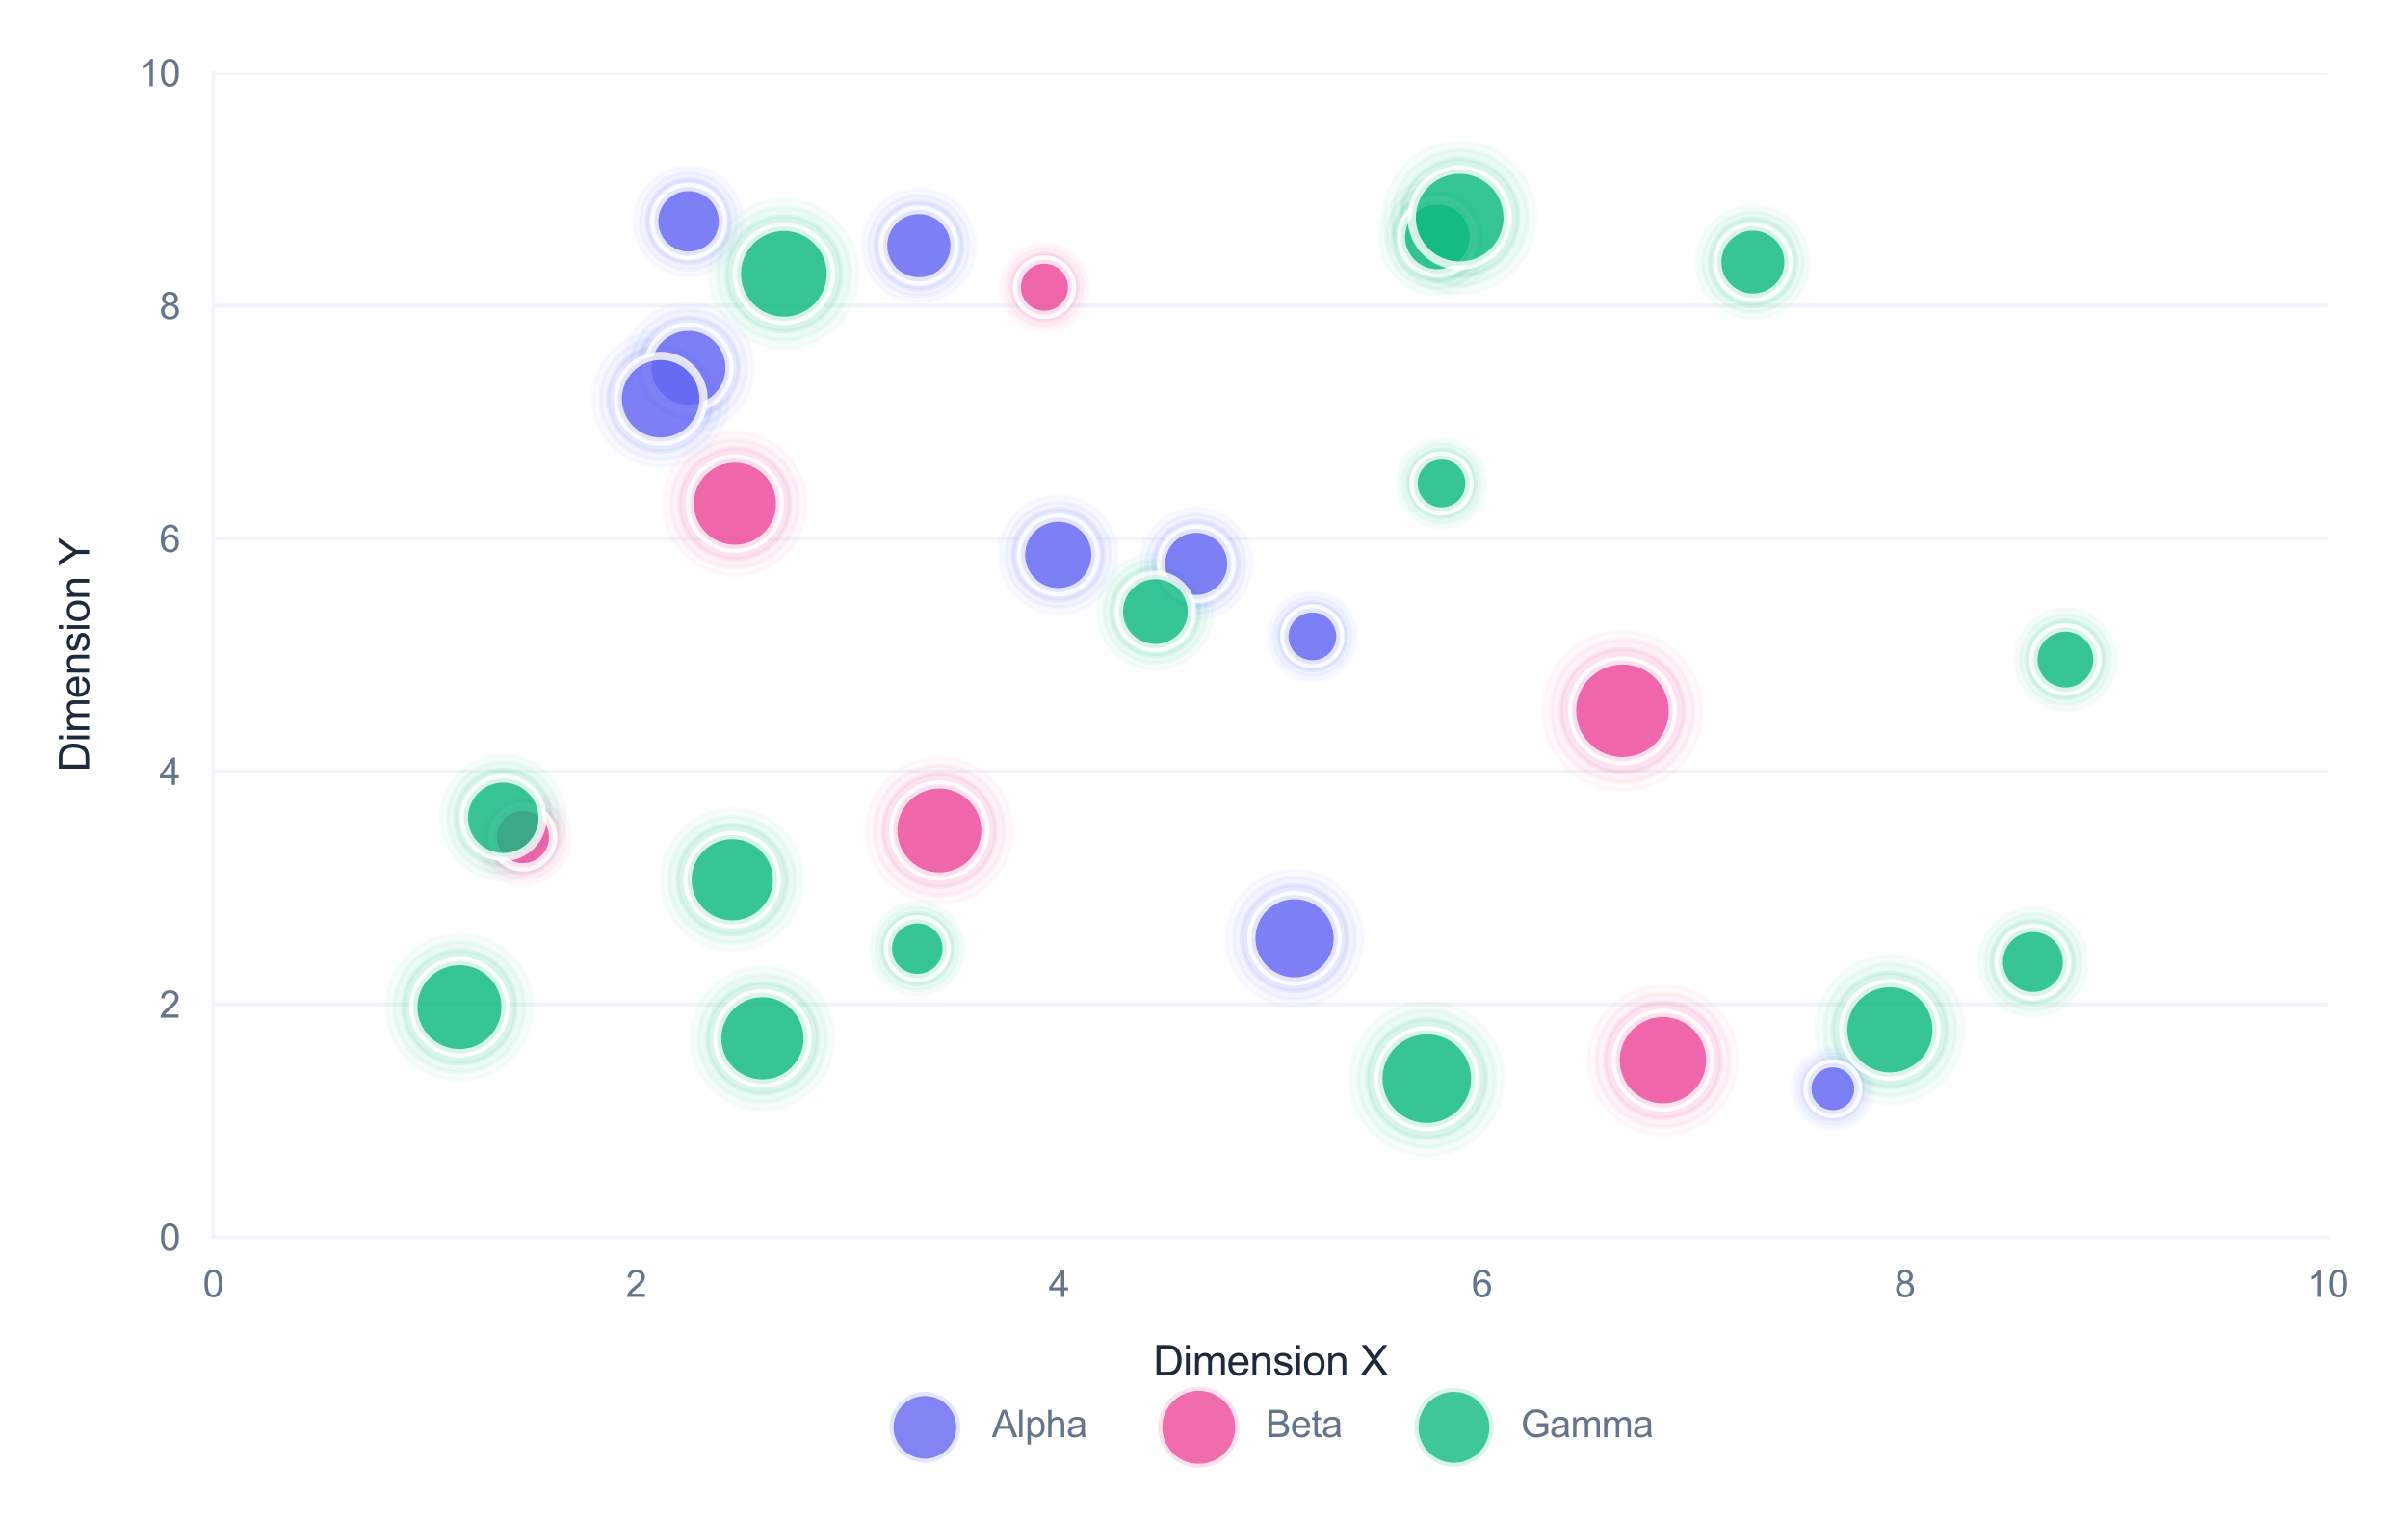 <?xml version="1.0" encoding="utf-8" standalone="no"?>
<!DOCTYPE svg PUBLIC "-//W3C//DTD SVG 1.1//EN"
  "http://www.w3.org/Graphics/SVG/1.1/DTD/svg11.dtd">
<svg xmlns:xlink="http://www.w3.org/1999/xlink" viewBox="0 0 582.295 367.295" xmlns="http://www.w3.org/2000/svg" version="1.1">
 <defs>
  <style type="text/css">*{stroke-linejoin: round; stroke-linecap: butt}</style>
 </defs>
 <g id="figure_1">
  <g id="patch_1">
   <path d="M 0 367.295 
L 582.295 367.295 
L 582.295 0 
L 0 0 
z
" style="fill: #ffffff"/>
  </g>
  <g id="axes_1">
   <g id="patch_2">
    <path d="M 51.555 299.177 
L 562.89 299.177 
L 562.89 17.621 
L 51.555 17.621 
z
" style="fill: #ffffff"/>
   </g>
   <g id="matplotlib.axis_1">
    <g id="xtick_1">
     <g id="line2d_1">
      <path d="M 51.555 299.177 
L 51.555 17.621 
" clip-path="url(#p151744e916)" style="fill: none; stroke: #ffffff; stroke-width: 0.8; stroke-linecap: round"/>
     </g>
     <g id="text_1">
      <!-- 0 -->
      <g style="fill: #64748b" transform="translate(49.053 313.619) scale(0.09 -0.09)">
       <defs>
        <path id="ArialMT-30" d="M 266 2259 
Q 266 3072 433 3567 
Q 600 4063 929 4331 
Q 1259 4600 1759 4600 
Q 2128 4600 2406 4451 
Q 2684 4303 2865 4023 
Q 3047 3744 3150 3342 
Q 3253 2941 3253 2259 
Q 3253 1453 3087 958 
Q 2922 463 2592 192 
Q 2263 -78 1759 -78 
Q 1097 -78 719 397 
Q 266 969 266 2259 
z
M 844 2259 
Q 844 1131 1108 757 
Q 1372 384 1759 384 
Q 2147 384 2411 759 
Q 2675 1134 2675 2259 
Q 2675 3391 2411 3762 
Q 2147 4134 1753 4134 
Q 1366 4134 1134 3806 
Q 844 3388 844 2259 
z
" transform="scale(0.016)"/>
       </defs>
       <use xlink:href="#ArialMT-30"/>
      </g>
     </g>
    </g>
    <g id="xtick_2">
     <g id="line2d_2">
      <path d="M 153.822 299.177 
L 153.822 17.621 
" clip-path="url(#p151744e916)" style="fill: none; stroke: #ffffff; stroke-width: 0.8; stroke-linecap: round"/>
     </g>
     <g id="text_2">
      <!-- 2 -->
      <g style="fill: #64748b" transform="translate(151.32 313.619) scale(0.09 -0.09)">
       <defs>
        <path id="ArialMT-32" d="M 3222 541 
L 3222 0 
L 194 0 
Q 188 203 259 391 
Q 375 700 629 1000 
Q 884 1300 1366 1694 
Q 2113 2306 2375 2664 
Q 2638 3022 2638 3341 
Q 2638 3675 2398 3904 
Q 2159 4134 1775 4134 
Q 1369 4134 1125 3890 
Q 881 3647 878 3216 
L 300 3275 
Q 359 3922 746 4261 
Q 1134 4600 1788 4600 
Q 2447 4600 2831 4234 
Q 3216 3869 3216 3328 
Q 3216 3053 3103 2787 
Q 2991 2522 2730 2228 
Q 2469 1934 1863 1422 
Q 1356 997 1212 845 
Q 1069 694 975 541 
L 3222 541 
z
" transform="scale(0.016)"/>
       </defs>
       <use xlink:href="#ArialMT-32"/>
      </g>
     </g>
    </g>
    <g id="xtick_3">
     <g id="line2d_3">
      <path d="M 256.089 299.177 
L 256.089 17.621 
" clip-path="url(#p151744e916)" style="fill: none; stroke: #ffffff; stroke-width: 0.8; stroke-linecap: round"/>
     </g>
     <g id="text_3">
      <!-- 4 -->
      <g style="fill: #64748b" transform="translate(253.587 313.619) scale(0.09 -0.09)">
       <defs>
        <path id="ArialMT-34" d="M 2069 0 
L 2069 1097 
L 81 1097 
L 81 1613 
L 2172 4581 
L 2631 4581 
L 2631 1613 
L 3250 1613 
L 3250 1097 
L 2631 1097 
L 2631 0 
L 2069 0 
z
M 2069 1613 
L 2069 3678 
L 634 1613 
L 2069 1613 
z
" transform="scale(0.016)"/>
       </defs>
       <use xlink:href="#ArialMT-34"/>
      </g>
     </g>
    </g>
    <g id="xtick_4">
     <g id="line2d_4">
      <path d="M 358.356 299.177 
L 358.356 17.621 
" clip-path="url(#p151744e916)" style="fill: none; stroke: #ffffff; stroke-width: 0.8; stroke-linecap: round"/>
     </g>
     <g id="text_4">
      <!-- 6 -->
      <g style="fill: #64748b" transform="translate(355.854 313.619) scale(0.09 -0.09)">
       <defs>
        <path id="ArialMT-36" d="M 3184 3459 
L 2625 3416 
Q 2550 3747 2413 3897 
Q 2184 4138 1850 4138 
Q 1581 4138 1378 3988 
Q 1113 3794 959 3422 
Q 806 3050 800 2363 
Q 1003 2672 1297 2822 
Q 1591 2972 1913 2972 
Q 2475 2972 2870 2558 
Q 3266 2144 3266 1488 
Q 3266 1056 3080 686 
Q 2894 316 2569 119 
Q 2244 -78 1831 -78 
Q 1128 -78 684 439 
Q 241 956 241 2144 
Q 241 3472 731 4075 
Q 1159 4600 1884 4600 
Q 2425 4600 2770 4297 
Q 3116 3994 3184 3459 
z
M 888 1484 
Q 888 1194 1011 928 
Q 1134 663 1356 523 
Q 1578 384 1822 384 
Q 2178 384 2434 671 
Q 2691 959 2691 1453 
Q 2691 1928 2437 2201 
Q 2184 2475 1800 2475 
Q 1419 2475 1153 2201 
Q 888 1928 888 1484 
z
" transform="scale(0.016)"/>
       </defs>
       <use xlink:href="#ArialMT-36"/>
      </g>
     </g>
    </g>
    <g id="xtick_5">
     <g id="line2d_5">
      <path d="M 460.623 299.177 
L 460.623 17.621 
" clip-path="url(#p151744e916)" style="fill: none; stroke: #ffffff; stroke-width: 0.8; stroke-linecap: round"/>
     </g>
     <g id="text_5">
      <!-- 8 -->
      <g style="fill: #64748b" transform="translate(458.121 313.619) scale(0.09 -0.09)">
       <defs>
        <path id="ArialMT-38" d="M 1131 2484 
Q 781 2613 612 2850 
Q 444 3088 444 3419 
Q 444 3919 803 4259 
Q 1163 4600 1759 4600 
Q 2359 4600 2725 4251 
Q 3091 3903 3091 3403 
Q 3091 3084 2923 2848 
Q 2756 2613 2416 2484 
Q 2838 2347 3058 2040 
Q 3278 1734 3278 1309 
Q 3278 722 2862 322 
Q 2447 -78 1769 -78 
Q 1091 -78 675 323 
Q 259 725 259 1325 
Q 259 1772 486 2073 
Q 713 2375 1131 2484 
z
M 1019 3438 
Q 1019 3113 1228 2906 
Q 1438 2700 1772 2700 
Q 2097 2700 2305 2904 
Q 2513 3109 2513 3406 
Q 2513 3716 2298 3927 
Q 2084 4138 1766 4138 
Q 1444 4138 1231 3931 
Q 1019 3725 1019 3438 
z
M 838 1322 
Q 838 1081 952 856 
Q 1066 631 1291 507 
Q 1516 384 1775 384 
Q 2178 384 2440 643 
Q 2703 903 2703 1303 
Q 2703 1709 2433 1975 
Q 2163 2241 1756 2241 
Q 1359 2241 1098 1978 
Q 838 1716 838 1322 
z
" transform="scale(0.016)"/>
       </defs>
       <use xlink:href="#ArialMT-38"/>
      </g>
     </g>
    </g>
    <g id="xtick_6">
     <g id="line2d_6">
      <path d="M 562.89 299.177 
L 562.89 17.621 
" clip-path="url(#p151744e916)" style="fill: none; stroke: #ffffff; stroke-width: 0.8; stroke-linecap: round"/>
     </g>
     <g id="text_6">
      <!-- 10 -->
      <g style="fill: #64748b" transform="translate(557.885 313.619) scale(0.09 -0.09)">
       <defs>
        <path id="ArialMT-31" d="M 2384 0 
L 1822 0 
L 1822 3584 
Q 1619 3391 1289 3197 
Q 959 3003 697 2906 
L 697 3450 
Q 1169 3672 1522 3987 
Q 1875 4303 2022 4600 
L 2384 4600 
L 2384 0 
z
" transform="scale(0.016)"/>
       </defs>
       <use xlink:href="#ArialMT-31"/>
       <use xlink:href="#ArialMT-30" transform="translate(55.615 0)"/>
      </g>
     </g>
    </g>
    <g id="text_7">
     <!-- Dimension X -->
     <g style="fill: #1e293b" transform="translate(278.879 332.566) scale(0.1 -0.1)">
      <defs>
       <path id="ArialMT-44" d="M 494 0 
L 494 4581 
L 2072 4581 
Q 2606 4581 2888 4516 
Q 3281 4425 3559 4188 
Q 3922 3881 4101 3404 
Q 4281 2928 4281 2316 
Q 4281 1794 4159 1391 
Q 4038 988 3847 723 
Q 3656 459 3429 307 
Q 3203 156 2883 78 
Q 2563 0 2147 0 
L 494 0 
z
M 1100 541 
L 2078 541 
Q 2531 541 2789 625 
Q 3047 709 3200 863 
Q 3416 1078 3536 1442 
Q 3656 1806 3656 2325 
Q 3656 3044 3420 3430 
Q 3184 3816 2847 3947 
Q 2603 4041 2063 4041 
L 1100 4041 
L 1100 541 
z
" transform="scale(0.016)"/>
       <path id="ArialMT-69" d="M 425 3934 
L 425 4581 
L 988 4581 
L 988 3934 
L 425 3934 
z
M 425 0 
L 425 3319 
L 988 3319 
L 988 0 
L 425 0 
z
" transform="scale(0.016)"/>
       <path id="ArialMT-6d" d="M 422 0 
L 422 3319 
L 925 3319 
L 925 2853 
Q 1081 3097 1340 3245 
Q 1600 3394 1931 3394 
Q 2300 3394 2536 3241 
Q 2772 3088 2869 2813 
Q 3263 3394 3894 3394 
Q 4388 3394 4653 3120 
Q 4919 2847 4919 2278 
L 4919 0 
L 4359 0 
L 4359 2091 
Q 4359 2428 4304 2576 
Q 4250 2725 4106 2815 
Q 3963 2906 3769 2906 
Q 3419 2906 3187 2673 
Q 2956 2441 2956 1928 
L 2956 0 
L 2394 0 
L 2394 2156 
Q 2394 2531 2256 2718 
Q 2119 2906 1806 2906 
Q 1569 2906 1367 2781 
Q 1166 2656 1075 2415 
Q 984 2175 984 1722 
L 984 0 
L 422 0 
z
" transform="scale(0.016)"/>
       <path id="ArialMT-65" d="M 2694 1069 
L 3275 997 
Q 3138 488 2766 206 
Q 2394 -75 1816 -75 
Q 1088 -75 661 373 
Q 234 822 234 1631 
Q 234 2469 665 2931 
Q 1097 3394 1784 3394 
Q 2450 3394 2872 2941 
Q 3294 2488 3294 1666 
Q 3294 1616 3291 1516 
L 816 1516 
Q 847 969 1125 678 
Q 1403 388 1819 388 
Q 2128 388 2347 550 
Q 2566 713 2694 1069 
z
M 847 1978 
L 2700 1978 
Q 2663 2397 2488 2606 
Q 2219 2931 1791 2931 
Q 1403 2931 1139 2672 
Q 875 2413 847 1978 
z
" transform="scale(0.016)"/>
       <path id="ArialMT-6e" d="M 422 0 
L 422 3319 
L 928 3319 
L 928 2847 
Q 1294 3394 1984 3394 
Q 2284 3394 2536 3286 
Q 2788 3178 2913 3003 
Q 3038 2828 3088 2588 
Q 3119 2431 3119 2041 
L 3119 0 
L 2556 0 
L 2556 2019 
Q 2556 2363 2490 2533 
Q 2425 2703 2258 2804 
Q 2091 2906 1866 2906 
Q 1506 2906 1245 2678 
Q 984 2450 984 1813 
L 984 0 
L 422 0 
z
" transform="scale(0.016)"/>
       <path id="ArialMT-73" d="M 197 991 
L 753 1078 
Q 800 744 1014 566 
Q 1228 388 1613 388 
Q 2000 388 2187 545 
Q 2375 703 2375 916 
Q 2375 1106 2209 1216 
Q 2094 1291 1634 1406 
Q 1016 1563 777 1677 
Q 538 1791 414 1992 
Q 291 2194 291 2438 
Q 291 2659 392 2848 
Q 494 3038 669 3163 
Q 800 3259 1026 3326 
Q 1253 3394 1513 3394 
Q 1903 3394 2198 3281 
Q 2494 3169 2634 2976 
Q 2775 2784 2828 2463 
L 2278 2388 
Q 2241 2644 2061 2787 
Q 1881 2931 1553 2931 
Q 1166 2931 1000 2803 
Q 834 2675 834 2503 
Q 834 2394 903 2306 
Q 972 2216 1119 2156 
Q 1203 2125 1616 2013 
Q 2213 1853 2448 1751 
Q 2684 1650 2818 1456 
Q 2953 1263 2953 975 
Q 2953 694 2789 445 
Q 2625 197 2315 61 
Q 2006 -75 1616 -75 
Q 969 -75 630 194 
Q 291 463 197 991 
z
" transform="scale(0.016)"/>
       <path id="ArialMT-6f" d="M 213 1659 
Q 213 2581 725 3025 
Q 1153 3394 1769 3394 
Q 2453 3394 2887 2945 
Q 3322 2497 3322 1706 
Q 3322 1066 3130 698 
Q 2938 331 2570 128 
Q 2203 -75 1769 -75 
Q 1072 -75 642 372 
Q 213 819 213 1659 
z
M 791 1659 
Q 791 1022 1069 705 
Q 1347 388 1769 388 
Q 2188 388 2466 706 
Q 2744 1025 2744 1678 
Q 2744 2294 2464 2611 
Q 2184 2928 1769 2928 
Q 1347 2928 1069 2612 
Q 791 2297 791 1659 
z
" transform="scale(0.016)"/>
       <path id="ArialMT-20" transform="scale(0.016)"/>
       <path id="ArialMT-58" d="M 28 0 
L 1800 2388 
L 238 4581 
L 959 4581 
L 1791 3406 
Q 2050 3041 2159 2844 
Q 2313 3094 2522 3366 
L 3444 4581 
L 4103 4581 
L 2494 2422 
L 4228 0 
L 3478 0 
L 2325 1634 
Q 2228 1775 2125 1941 
Q 1972 1691 1906 1597 
L 756 0 
L 28 0 
z
" transform="scale(0.016)"/>
      </defs>
      <use xlink:href="#ArialMT-44"/>
      <use xlink:href="#ArialMT-69" transform="translate(72.217 0)"/>
      <use xlink:href="#ArialMT-6d" transform="translate(94.434 0)"/>
      <use xlink:href="#ArialMT-65" transform="translate(177.734 0)"/>
      <use xlink:href="#ArialMT-6e" transform="translate(233.35 0)"/>
      <use xlink:href="#ArialMT-73" transform="translate(288.965 0)"/>
      <use xlink:href="#ArialMT-69" transform="translate(338.965 0)"/>
      <use xlink:href="#ArialMT-6f" transform="translate(361.182 0)"/>
      <use xlink:href="#ArialMT-6e" transform="translate(416.797 0)"/>
      <use xlink:href="#ArialMT-20" transform="translate(472.412 0)"/>
      <use xlink:href="#ArialMT-58" transform="translate(500.195 0)"/>
     </g>
    </g>
   </g>
   <g id="matplotlib.axis_2">
    <g id="ytick_1">
     <g id="line2d_7">
      <path d="M 51.555 299.177 
L 562.89 299.177 
" clip-path="url(#p151744e916)" style="fill: none; stroke: #f1f5f9; stroke-linecap: round"/>
     </g>
     <g id="text_8">
      <!-- 0 -->
      <g style="fill: #64748b" transform="translate(38.55 302.398) scale(0.09 -0.09)">
       <use xlink:href="#ArialMT-30"/>
      </g>
     </g>
    </g>
    <g id="ytick_2">
     <g id="line2d_8">
      <path d="M 51.555 242.866 
L 562.89 242.866 
" clip-path="url(#p151744e916)" style="fill: none; stroke: #f1f5f9; stroke-linecap: round"/>
     </g>
     <g id="text_9">
      <!-- 2 -->
      <g style="fill: #64748b" transform="translate(38.55 246.087) scale(0.09 -0.09)">
       <use xlink:href="#ArialMT-32"/>
      </g>
     </g>
    </g>
    <g id="ytick_3">
     <g id="line2d_9">
      <path d="M 51.555 186.555 
L 562.89 186.555 
" clip-path="url(#p151744e916)" style="fill: none; stroke: #f1f5f9; stroke-linecap: round"/>
     </g>
     <g id="text_10">
      <!-- 4 -->
      <g style="fill: #64748b" transform="translate(38.55 189.776) scale(0.09 -0.09)">
       <use xlink:href="#ArialMT-34"/>
      </g>
     </g>
    </g>
    <g id="ytick_4">
     <g id="line2d_10">
      <path d="M 51.555 130.243 
L 562.89 130.243 
" clip-path="url(#p151744e916)" style="fill: none; stroke: #f1f5f9; stroke-linecap: round"/>
     </g>
     <g id="text_11">
      <!-- 6 -->
      <g style="fill: #64748b" transform="translate(38.55 133.464) scale(0.09 -0.09)">
       <use xlink:href="#ArialMT-36"/>
      </g>
     </g>
    </g>
    <g id="ytick_5">
     <g id="line2d_11">
      <path d="M 51.555 73.932 
L 562.89 73.932 
" clip-path="url(#p151744e916)" style="fill: none; stroke: #f1f5f9; stroke-linecap: round"/>
     </g>
     <g id="text_12">
      <!-- 8 -->
      <g style="fill: #64748b" transform="translate(38.55 77.153) scale(0.09 -0.09)">
       <use xlink:href="#ArialMT-38"/>
      </g>
     </g>
    </g>
    <g id="ytick_6">
     <g id="line2d_12">
      <path d="M 51.555 17.621 
L 562.89 17.621 
" clip-path="url(#p151744e916)" style="fill: none; stroke: #f1f5f9; stroke-linecap: round"/>
     </g>
     <g id="text_13">
      <!-- 10 -->
      <g style="fill: #64748b" transform="translate(33.545 20.842) scale(0.09 -0.09)">
       <use xlink:href="#ArialMT-31"/>
       <use xlink:href="#ArialMT-30" transform="translate(55.615 0)"/>
      </g>
     </g>
    </g>
    <g id="text_14">
     <!-- Dimension Y -->
     <g style="fill: #1e293b" transform="translate(21.558 186.655) rotate(-90) scale(0.1 -0.1)">
      <defs>
       <path id="ArialMT-59" d="M 1784 0 
L 1784 1941 
L 19 4581 
L 756 4581 
L 1659 3200 
Q 1909 2813 2125 2425 
Q 2331 2784 2625 3234 
L 3513 4581 
L 4219 4581 
L 2391 1941 
L 2391 0 
L 1784 0 
z
" transform="scale(0.016)"/>
      </defs>
      <use xlink:href="#ArialMT-44"/>
      <use xlink:href="#ArialMT-69" transform="translate(72.217 0)"/>
      <use xlink:href="#ArialMT-6d" transform="translate(94.434 0)"/>
      <use xlink:href="#ArialMT-65" transform="translate(177.734 0)"/>
      <use xlink:href="#ArialMT-6e" transform="translate(233.35 0)"/>
      <use xlink:href="#ArialMT-73" transform="translate(288.965 0)"/>
      <use xlink:href="#ArialMT-69" transform="translate(338.965 0)"/>
      <use xlink:href="#ArialMT-6f" transform="translate(361.182 0)"/>
      <use xlink:href="#ArialMT-6e" transform="translate(416.797 0)"/>
      <use xlink:href="#ArialMT-20" transform="translate(472.412 0)"/>
      <use xlink:href="#ArialMT-59" transform="translate(498.445 0)"/>
     </g>
    </g>
   </g>
   <g id="PathCollection_1">
    <path d="M 255.901 148.425 
C 259.68 148.425 263.305 146.924 265.977 144.251 
C 268.65 141.579 270.151 137.954 270.151 134.175 
C 270.151 130.396 268.65 126.771 265.977 124.099 
C 263.305 121.426 259.68 119.925 255.901 119.925 
C 252.122 119.925 248.497 121.426 245.825 124.099 
C 243.152 126.771 241.651 130.396 241.651 134.175 
C 241.651 137.954 243.152 141.579 245.825 144.251 
C 248.497 146.924 252.122 148.425 255.901 148.425 
z
" clip-path="url(#p151744e916)" style="fill: #6366f1; fill-opacity: 0.03; stroke: #6366f1; stroke-opacity: 0.03"/>
    <path d="M 166.511 66.662 
C 169.997 66.662 173.34 65.277 175.805 62.812 
C 178.27 60.347 179.655 57.004 179.655 53.518 
C 179.655 50.032 178.27 46.689 175.805 44.224 
C 173.34 41.759 169.997 40.374 166.511 40.374 
C 163.025 40.374 159.681 41.759 157.217 44.224 
C 154.752 46.689 153.367 50.032 153.367 53.518 
C 153.367 57.004 154.752 60.347 157.217 62.812 
C 159.681 65.277 163.025 66.662 166.511 66.662 
z
" clip-path="url(#p151744e916)" style="fill: #6366f1; fill-opacity: 0.03; stroke: #6366f1; stroke-opacity: 0.03"/>
    <path d="M 166.501 104.631 
C 170.664 104.631 174.657 102.977 177.6 100.033 
C 180.544 97.09 182.197 93.097 182.197 88.934 
C 182.197 84.771 180.544 80.778 177.6 77.835 
C 174.657 74.891 170.664 73.238 166.501 73.238 
C 162.338 73.238 158.345 74.891 155.402 77.835 
C 152.458 80.778 150.804 84.771 150.804 88.934 
C 150.804 93.097 152.458 97.09 155.402 100.033 
C 158.345 102.977 162.338 104.631 166.501 104.631 
z
" clip-path="url(#p151744e916)" style="fill: #6366f1; fill-opacity: 0.03; stroke: #6366f1; stroke-opacity: 0.03"/>
    <path d="M 443.214 273.038 
C 445.803 273.038 448.286 272.009 450.117 270.179 
C 451.948 268.348 452.976 265.865 452.976 263.276 
C 452.976 260.687 451.948 258.203 450.117 256.373 
C 448.286 254.542 445.803 253.513 443.214 253.513 
C 440.625 253.513 438.142 254.542 436.311 256.373 
C 434.48 258.203 433.452 260.687 433.452 263.276 
C 433.452 265.865 434.48 268.348 436.311 270.179 
C 438.142 272.009 440.625 273.038 443.214 273.038 
z
" clip-path="url(#p151744e916)" style="fill: #6366f1; fill-opacity: 0.03; stroke: #6366f1; stroke-opacity: 0.03"/>
    <path d="M 317.35 164.583 
C 320.188 164.583 322.911 163.455 324.918 161.448 
C 326.926 159.44 328.054 156.718 328.054 153.879 
C 328.054 151.04 326.926 148.317 324.918 146.31 
C 322.911 144.303 320.188 143.175 317.35 143.175 
C 314.511 143.175 311.788 144.303 309.781 146.31 
C 307.773 148.317 306.646 151.04 306.646 153.879 
C 306.646 156.718 307.773 159.44 309.781 161.448 
C 311.788 163.455 314.511 164.583 317.35 164.583 
z
" clip-path="url(#p151744e916)" style="fill: #6366f1; fill-opacity: 0.03; stroke: #6366f1; stroke-opacity: 0.03"/>
    <path d="M 159.751 112.83 
C 164.101 112.83 168.274 111.101 171.35 108.025 
C 174.425 104.949 176.154 100.777 176.154 96.427 
C 176.154 92.077 174.425 87.904 171.35 84.828 
C 168.274 81.752 164.101 80.024 159.751 80.024 
C 155.401 80.024 151.228 81.752 148.152 84.828 
C 145.076 87.904 143.348 92.077 143.348 96.427 
C 143.348 100.777 145.076 104.949 148.152 108.025 
C 151.228 111.101 155.401 112.83 159.751 112.83 
z
" clip-path="url(#p151744e916)" style="fill: #6366f1; fill-opacity: 0.03; stroke: #6366f1; stroke-opacity: 0.03"/>
    <path d="M 222.196 73.072 
C 225.82 73.072 229.297 71.632 231.86 69.069 
C 234.423 66.506 235.864 63.029 235.864 59.404 
C 235.864 55.779 234.423 52.303 231.86 49.739 
C 229.297 47.176 225.82 45.736 222.196 45.736 
C 218.571 45.736 215.094 47.176 212.531 49.739 
C 209.968 52.303 208.527 55.779 208.527 59.404 
C 208.527 63.029 209.968 66.506 212.531 69.069 
C 215.094 71.632 218.571 73.072 222.196 73.072 
z
" clip-path="url(#p151744e916)" style="fill: #6366f1; fill-opacity: 0.03; stroke: #6366f1; stroke-opacity: 0.03"/>
    <path d="M 289.252 149.809 
C 292.822 149.809 296.246 148.391 298.771 145.866 
C 301.295 143.342 302.714 139.918 302.714 136.348 
C 302.714 132.778 301.295 129.353 298.771 126.829 
C 296.246 124.304 292.822 122.886 289.252 122.886 
C 285.682 122.886 282.258 124.304 279.733 126.829 
C 277.209 129.353 275.791 132.778 275.791 136.348 
C 275.791 139.918 277.209 143.342 279.733 145.866 
C 282.258 148.391 285.682 149.809 289.252 149.809 
z
" clip-path="url(#p151744e916)" style="fill: #6366f1; fill-opacity: 0.03; stroke: #6366f1; stroke-opacity: 0.03"/>
    <path d="M 313.045 243.402 
C 317.428 243.402 321.631 241.661 324.73 238.562 
C 327.829 235.463 329.57 231.26 329.57 226.877 
C 329.57 222.495 327.829 218.291 324.73 215.193 
C 321.631 212.094 317.428 210.353 313.045 210.353 
C 308.663 210.353 304.459 212.094 301.361 215.193 
C 298.262 218.291 296.521 222.495 296.521 226.877 
C 296.521 231.26 298.262 235.463 301.361 238.562 
C 304.459 241.661 308.663 243.402 313.045 243.402 
z
" clip-path="url(#p151744e916)" style="fill: #6366f1; fill-opacity: 0.03; stroke: #6366f1; stroke-opacity: 0.03"/>
   </g>
   <g id="PathCollection_2">
    <path d="M 402.124 274.447 
C 406.918 274.447 411.517 272.543 414.907 269.152 
C 418.297 265.762 420.202 261.163 420.202 256.369 
C 420.202 251.574 418.297 246.976 414.907 243.585 
C 411.517 240.195 406.918 238.29 402.124 238.29 
C 397.329 238.29 392.731 240.195 389.34 243.585 
C 385.95 246.976 384.045 251.574 384.045 256.369 
C 384.045 261.163 385.95 265.762 389.34 269.152 
C 392.731 272.543 397.329 274.447 402.124 274.447 
z
" clip-path="url(#p151744e916)" style="fill: #ec4899; fill-opacity: 0.03; stroke: #ec4899; stroke-opacity: 0.03"/>
    <path d="M 126.449 213.958 
C 129.512 213.958 132.449 212.741 134.615 210.575 
C 136.781 208.41 137.998 205.472 137.998 202.409 
C 137.998 199.346 136.781 196.408 134.615 194.242 
C 132.449 192.076 129.512 190.86 126.449 190.86 
C 123.386 190.86 120.448 192.076 118.282 194.242 
C 116.116 196.408 114.899 199.346 114.899 202.409 
C 114.899 205.472 116.116 208.41 118.282 210.575 
C 120.448 212.741 123.386 213.958 126.449 213.958 
z
" clip-path="url(#p151744e916)" style="fill: #ec4899; fill-opacity: 0.03; stroke: #ec4899; stroke-opacity: 0.03"/>
    <path d="M 392.338 191.149 
C 397.449 191.149 402.35 189.118 405.964 185.505 
C 409.577 181.891 411.608 176.99 411.608 171.879 
C 411.608 166.769 409.577 161.867 405.964 158.254 
C 402.35 154.64 397.449 152.61 392.338 152.61 
C 387.228 152.61 382.326 154.64 378.713 158.254 
C 375.099 161.867 373.069 166.769 373.069 171.879 
C 373.069 176.99 375.099 181.891 378.713 185.505 
C 382.326 189.118 387.228 191.149 392.338 191.149 
z
" clip-path="url(#p151744e916)" style="fill: #ec4899; fill-opacity: 0.03; stroke: #ec4899; stroke-opacity: 0.03"/>
    <path d="M 177.713 139.077 
C 182.298 139.077 186.695 137.256 189.936 134.014 
C 193.177 130.773 194.999 126.376 194.999 121.792 
C 194.999 117.208 193.177 112.811 189.936 109.569 
C 186.695 106.328 182.298 104.506 177.713 104.506 
C 173.129 104.506 168.732 106.328 165.491 109.569 
C 162.249 112.811 160.428 117.208 160.428 121.792 
C 160.428 126.376 162.249 130.773 165.491 134.014 
C 168.732 137.256 173.129 139.077 177.713 139.077 
z
" clip-path="url(#p151744e916)" style="fill: #ec4899; fill-opacity: 0.03; stroke: #ec4899; stroke-opacity: 0.03"/>
    <path d="M 227.144 218.436 
C 231.819 218.436 236.302 216.579 239.608 213.273 
C 242.913 209.968 244.77 205.485 244.77 200.81 
C 244.77 196.136 242.913 191.652 239.608 188.347 
C 236.302 185.041 231.819 183.184 227.144 183.184 
C 222.47 183.184 217.986 185.041 214.681 188.347 
C 211.376 191.652 209.518 196.136 209.518 200.81 
C 209.518 205.485 211.376 209.968 214.681 213.273 
C 217.986 216.579 222.47 218.436 227.144 218.436 
z
" clip-path="url(#p151744e916)" style="fill: #ec4899; fill-opacity: 0.03; stroke: #ec4899; stroke-opacity: 0.03"/>
    <path d="M 252.555 80.032 
C 255.357 80.032 258.045 78.918 260.026 76.937 
C 262.007 74.956 263.121 72.268 263.121 69.466 
C 263.121 66.664 262.007 63.977 260.026 61.995 
C 258.045 60.014 255.357 58.901 252.555 58.901 
C 249.753 58.901 247.066 60.014 245.085 61.995 
C 243.103 63.977 241.99 66.664 241.99 69.466 
C 241.99 72.268 243.103 74.956 245.085 76.937 
C 247.066 78.918 249.753 80.032 252.555 80.032 
z
" clip-path="url(#p151744e916)" style="fill: #ec4899; fill-opacity: 0.03; stroke: #ec4899; stroke-opacity: 0.03"/>
   </g>
   <g id="PathCollection_3">
    <path d="M 491.595 245.653 
C 495.054 245.653 498.371 244.279 500.817 241.833 
C 503.262 239.388 504.636 236.07 504.636 232.612 
C 504.636 229.153 503.262 225.836 500.817 223.39 
C 498.371 220.945 495.054 219.571 491.595 219.571 
C 488.137 219.571 484.819 220.945 482.374 223.39 
C 479.928 225.836 478.554 229.153 478.554 232.612 
C 478.554 236.07 479.928 239.388 482.374 241.833 
C 484.819 244.279 488.137 245.653 491.595 245.653 
z
" clip-path="url(#p151744e916)" style="fill: #10b981; fill-opacity: 0.03; stroke: #10b981; stroke-opacity: 0.03"/>
    <path d="M 347.581 71.221 
C 351.275 71.221 354.819 69.753 357.432 67.141 
C 360.044 64.528 361.512 60.985 361.512 57.29 
C 361.512 53.595 360.044 50.051 357.432 47.439 
C 354.819 44.826 351.275 43.358 347.581 43.358 
C 343.886 43.358 340.342 44.826 337.729 47.439 
C 335.117 50.051 333.649 53.595 333.649 57.29 
C 333.649 60.985 335.117 64.528 337.729 67.141 
C 340.342 69.753 343.886 71.221 347.581 71.221 
z
" clip-path="url(#p151744e916)" style="fill: #10b981; fill-opacity: 0.03; stroke: #10b981; stroke-opacity: 0.03"/>
    <path d="M 457.013 266.892 
C 461.753 266.892 466.299 265.009 469.65 261.658 
C 473.001 258.307 474.884 253.761 474.884 249.021 
C 474.884 244.282 473.001 239.736 469.65 236.385 
C 466.299 233.033 461.753 231.15 457.013 231.15 
C 452.274 231.15 447.728 233.033 444.377 236.385 
C 441.026 239.736 439.143 244.282 439.143 249.021 
C 439.143 253.761 441.026 258.307 444.377 261.658 
C 447.728 265.009 452.274 266.892 457.013 266.892 
z
" clip-path="url(#p151744e916)" style="fill: #10b981; fill-opacity: 0.03; stroke: #10b981; stroke-opacity: 0.03"/>
    <path d="M 348.585 127.612 
C 351.426 127.612 354.15 126.484 356.159 124.475 
C 358.167 122.467 359.296 119.742 359.296 116.901 
C 359.296 114.061 358.167 111.336 356.159 109.328 
C 354.15 107.319 351.426 106.191 348.585 106.191 
C 345.745 106.191 343.02 107.319 341.012 109.328 
C 339.003 111.336 337.875 114.061 337.875 116.901 
C 337.875 119.742 339.003 122.467 341.012 124.475 
C 343.02 126.484 345.745 127.612 348.585 127.612 
z
" clip-path="url(#p151744e916)" style="fill: #10b981; fill-opacity: 0.03; stroke: #10b981; stroke-opacity: 0.03"/>
    <path d="M 111.109 261.167 
C 115.785 261.167 120.271 259.309 123.578 256.002 
C 126.885 252.695 128.743 248.209 128.743 243.533 
C 128.743 238.856 126.885 234.371 123.578 231.064 
C 120.271 227.757 115.785 225.899 111.109 225.899 
C 106.432 225.899 101.947 227.757 98.64 231.064 
C 95.333 234.371 93.475 238.856 93.475 243.533 
C 93.475 248.209 95.333 252.695 98.64 256.002 
C 101.947 259.309 106.432 261.167 111.109 261.167 
z
" clip-path="url(#p151744e916)" style="fill: #10b981; fill-opacity: 0.03; stroke: #10b981; stroke-opacity: 0.03"/>
    <path d="M 499.448 171.718 
C 502.692 171.718 505.803 170.429 508.097 168.135 
C 510.391 165.841 511.68 162.73 511.68 159.485 
C 511.68 156.241 510.391 153.13 508.097 150.836 
C 505.803 148.542 502.692 147.253 499.448 147.253 
C 496.203 147.253 493.092 148.542 490.798 150.836 
C 488.504 153.13 487.215 156.241 487.215 159.485 
C 487.215 162.73 488.504 165.841 490.798 168.135 
C 493.092 170.429 496.203 171.718 499.448 171.718 
z
" clip-path="url(#p151744e916)" style="fill: #10b981; fill-opacity: 0.03; stroke: #10b981; stroke-opacity: 0.03"/>
    <path d="M 189.55 84.177 
C 194.317 84.177 198.889 82.283 202.26 78.912 
C 205.631 75.541 207.525 70.969 207.525 66.202 
C 207.525 61.435 205.631 56.862 202.26 53.492 
C 198.889 50.121 194.317 48.227 189.55 48.227 
C 184.783 48.227 180.21 50.121 176.839 53.492 
C 173.469 56.862 171.575 61.435 171.575 66.202 
C 171.575 70.969 173.469 75.541 176.839 78.912 
C 180.21 82.283 184.783 84.177 189.55 84.177 
z
" clip-path="url(#p151744e916)" style="fill: #10b981; fill-opacity: 0.03; stroke: #10b981; stroke-opacity: 0.03"/>
    <path d="M 177.067 229.837 
C 181.603 229.837 185.954 228.035 189.162 224.827 
C 192.369 221.62 194.171 217.269 194.171 212.733 
C 194.171 208.196 192.369 203.846 189.162 200.638 
C 185.954 197.431 181.603 195.628 177.067 195.628 
C 172.531 195.628 168.18 197.431 164.973 200.638 
C 161.765 203.846 159.963 208.196 159.963 212.733 
C 159.963 217.269 161.765 221.62 164.973 224.827 
C 168.18 228.035 172.531 229.837 177.067 229.837 
z
" clip-path="url(#p151744e916)" style="fill: #10b981; fill-opacity: 0.03; stroke: #10b981; stroke-opacity: 0.03"/>
    <path d="M 279.383 161.827 
C 283.083 161.827 286.631 160.357 289.247 157.741 
C 291.862 155.125 293.332 151.577 293.332 147.878 
C 293.332 144.179 291.862 140.63 289.247 138.014 
C 286.631 135.399 283.083 133.929 279.383 133.929 
C 275.684 133.929 272.136 135.399 269.52 138.014 
C 266.904 140.63 265.435 144.179 265.435 147.878 
C 265.435 151.577 266.904 155.125 269.52 157.741 
C 272.136 160.357 275.684 161.827 279.383 161.827 
z
" clip-path="url(#p151744e916)" style="fill: #10b981; fill-opacity: 0.03; stroke: #10b981; stroke-opacity: 0.03"/>
    <path d="M 221.821 240.624 
C 224.802 240.624 227.661 239.44 229.769 237.332 
C 231.877 235.224 233.061 232.365 233.061 229.384 
C 233.061 226.403 231.877 223.544 229.769 221.436 
C 227.661 219.328 224.802 218.144 221.821 218.144 
C 218.84 218.144 215.981 219.328 213.873 221.436 
C 211.765 223.544 210.581 226.403 210.581 229.384 
C 210.581 232.365 211.765 235.224 213.873 237.332 
C 215.981 239.44 218.84 240.624 221.821 240.624 
z
" clip-path="url(#p151744e916)" style="fill: #10b981; fill-opacity: 0.03; stroke: #10b981; stroke-opacity: 0.03"/>
    <path d="M 352.978 70.971 
C 357.843 70.971 362.509 69.039 365.949 65.599 
C 369.389 62.159 371.322 57.492 371.322 52.628 
C 371.322 47.763 369.389 43.096 365.949 39.656 
C 362.509 36.216 357.843 34.284 352.978 34.284 
C 348.113 34.284 343.447 36.216 340.007 39.656 
C 336.567 43.096 334.634 47.763 334.634 52.628 
C 334.634 57.492 336.567 62.159 340.007 65.599 
C 343.447 69.039 348.113 70.971 352.978 70.971 
z
" clip-path="url(#p151744e916)" style="fill: #10b981; fill-opacity: 0.03; stroke: #10b981; stroke-opacity: 0.03"/>
    <path d="M 423.879 76.983 
C 427.488 76.983 430.95 75.549 433.502 72.997 
C 436.054 70.445 437.488 66.983 437.488 63.374 
C 437.488 59.765 436.054 56.303 433.502 53.751 
C 430.95 51.199 427.488 49.765 423.879 49.765 
C 420.27 49.765 416.808 51.199 414.256 53.751 
C 411.704 56.303 410.27 59.765 410.27 63.374 
C 410.27 66.983 411.704 70.445 414.256 72.997 
C 416.808 75.549 420.27 76.983 423.879 76.983 
z
" clip-path="url(#p151744e916)" style="fill: #10b981; fill-opacity: 0.03; stroke: #10b981; stroke-opacity: 0.03"/>
    <path d="M 184.369 268.379 
C 188.954 268.379 193.352 266.557 196.595 263.315 
C 199.837 260.073 201.659 255.674 201.659 251.089 
C 201.659 246.504 199.837 242.105 196.595 238.863 
C 193.352 235.621 188.954 233.799 184.369 233.799 
C 179.783 233.799 175.385 235.621 172.143 238.863 
C 168.9 242.105 167.078 246.504 167.078 251.089 
C 167.078 255.674 168.9 260.073 172.143 263.315 
C 175.385 266.557 179.783 268.379 184.369 268.379 
z
" clip-path="url(#p151744e916)" style="fill: #10b981; fill-opacity: 0.03; stroke: #10b981; stroke-opacity: 0.03"/>
    <path d="M 345.026 279.362 
C 349.94 279.362 354.653 277.41 358.127 273.935 
C 361.602 270.461 363.554 265.748 363.554 260.834 
C 363.554 255.921 361.602 251.208 358.127 247.733 
C 354.653 244.259 349.94 242.306 345.026 242.306 
C 340.113 242.306 335.4 244.259 331.925 247.733 
C 328.451 251.208 326.499 255.921 326.499 260.834 
C 326.499 265.748 328.451 270.461 331.925 273.935 
C 335.4 277.41 340.113 279.362 345.026 279.362 
z
" clip-path="url(#p151744e916)" style="fill: #10b981; fill-opacity: 0.03; stroke: #10b981; stroke-opacity: 0.03"/>
    <path d="M 121.69 212.794 
C 125.682 212.794 129.511 211.208 132.333 208.386 
C 135.156 205.563 136.742 201.734 136.742 197.742 
C 136.742 193.751 135.156 189.922 132.333 187.099 
C 129.511 184.276 125.682 182.691 121.69 182.691 
C 117.698 182.691 113.869 184.276 111.047 187.099 
C 108.224 189.922 106.638 193.751 106.638 197.742 
C 106.638 201.734 108.224 205.563 111.047 208.386 
C 113.869 211.208 117.698 212.794 121.69 212.794 
z
" clip-path="url(#p151744e916)" style="fill: #10b981; fill-opacity: 0.03; stroke: #10b981; stroke-opacity: 0.03"/>
   </g>
   <g id="PathCollection_4">
    <path d="M 255.901 146.921 
C 259.281 146.921 262.523 145.578 264.913 143.188 
C 267.304 140.797 268.647 137.555 268.647 134.175 
C 268.647 130.795 267.304 127.553 264.913 125.163 
C 262.523 122.772 259.281 121.429 255.901 121.429 
C 252.521 121.429 249.278 122.772 246.888 125.163 
C 244.498 127.553 243.155 130.795 243.155 134.175 
C 243.155 137.555 244.498 140.797 246.888 143.188 
C 249.278 145.578 252.521 146.921 255.901 146.921 
z
" clip-path="url(#p151744e916)" style="fill: #6366f1; fill-opacity: 0.05; stroke: #6366f1; stroke-opacity: 0.05"/>
    <path d="M 166.511 65.274 
C 169.629 65.274 172.619 64.035 174.824 61.831 
C 177.028 59.626 178.267 56.636 178.267 53.518 
C 178.267 50.4 177.028 47.409 174.824 45.205 
C 172.619 43 169.629 41.762 166.511 41.762 
C 163.393 41.762 160.402 43 158.198 45.205 
C 155.993 47.409 154.754 50.4 154.754 53.518 
C 154.754 56.636 155.993 59.626 158.198 61.831 
C 160.402 64.035 163.393 65.274 166.511 65.274 
z
" clip-path="url(#p151744e916)" style="fill: #6366f1; fill-opacity: 0.05; stroke: #6366f1; stroke-opacity: 0.05"/>
    <path d="M 166.501 102.974 
C 170.224 102.974 173.795 101.494 176.428 98.862 
C 179.061 96.229 180.54 92.657 180.54 88.934 
C 180.54 85.211 179.061 81.639 176.428 79.007 
C 173.795 76.374 170.224 74.895 166.501 74.895 
C 162.778 74.895 159.206 76.374 156.573 79.007 
C 153.941 81.639 152.461 85.211 152.461 88.934 
C 152.461 92.657 153.941 96.229 156.573 98.862 
C 159.206 101.494 162.778 102.974 166.501 102.974 
z
" clip-path="url(#p151744e916)" style="fill: #6366f1; fill-opacity: 0.05; stroke: #6366f1; stroke-opacity: 0.05"/>
    <path d="M 443.214 272.007 
C 445.53 272.007 447.751 271.087 449.388 269.45 
C 451.026 267.812 451.946 265.591 451.946 263.276 
C 451.946 260.96 451.026 258.739 449.388 257.101 
C 447.751 255.464 445.53 254.544 443.214 254.544 
C 440.898 254.544 438.677 255.464 437.04 257.101 
C 435.402 258.739 434.482 260.96 434.482 263.276 
C 434.482 265.591 435.402 267.812 437.04 269.45 
C 438.677 271.087 440.898 272.007 443.214 272.007 
z
" clip-path="url(#p151744e916)" style="fill: #6366f1; fill-opacity: 0.05; stroke: #6366f1; stroke-opacity: 0.05"/>
    <path d="M 317.35 163.453 
C 319.889 163.453 322.324 162.444 324.119 160.649 
C 325.915 158.853 326.923 156.418 326.923 153.879 
C 326.923 151.34 325.915 148.904 324.119 147.109 
C 322.324 145.314 319.889 144.305 317.35 144.305 
C 314.811 144.305 312.375 145.314 310.58 147.109 
C 308.784 148.904 307.776 151.34 307.776 153.879 
C 307.776 156.418 308.784 158.853 310.58 160.649 
C 312.375 162.444 314.811 163.453 317.35 163.453 
z
" clip-path="url(#p151744e916)" style="fill: #6366f1; fill-opacity: 0.05; stroke: #6366f1; stroke-opacity: 0.05"/>
    <path d="M 159.751 111.098 
C 163.642 111.098 167.374 109.552 170.125 106.801 
C 172.876 104.05 174.422 100.318 174.422 96.427 
C 174.422 92.536 172.876 88.804 170.125 86.053 
C 167.374 83.301 163.642 81.756 159.751 81.756 
C 155.86 81.756 152.128 83.301 149.377 86.053 
C 146.626 88.804 145.08 92.536 145.08 96.427 
C 145.08 100.318 146.626 104.05 149.377 106.801 
C 152.128 109.552 155.86 111.098 159.751 111.098 
z
" clip-path="url(#p151744e916)" style="fill: #6366f1; fill-opacity: 0.05; stroke: #6366f1; stroke-opacity: 0.05"/>
    <path d="M 222.196 71.629 
C 225.438 71.629 228.547 70.341 230.84 68.049 
C 233.132 65.756 234.421 62.646 234.421 59.404 
C 234.421 56.162 233.132 53.052 230.84 50.76 
C 228.547 48.467 225.438 47.179 222.196 47.179 
C 218.953 47.179 215.844 48.467 213.551 50.76 
C 211.259 53.052 209.97 56.162 209.97 59.404 
C 209.97 62.646 211.259 65.756 213.551 68.049 
C 215.844 70.341 218.953 71.629 222.196 71.629 
z
" clip-path="url(#p151744e916)" style="fill: #6366f1; fill-opacity: 0.05; stroke: #6366f1; stroke-opacity: 0.05"/>
    <path d="M 289.252 148.388 
C 292.445 148.388 295.508 147.119 297.766 144.861 
C 300.024 142.603 301.293 139.541 301.293 136.348 
C 301.293 133.154 300.024 130.092 297.766 127.834 
C 295.508 125.576 292.445 124.307 289.252 124.307 
C 286.059 124.307 282.996 125.576 280.738 127.834 
C 278.48 130.092 277.212 133.154 277.212 136.348 
C 277.212 139.541 278.48 142.603 280.738 144.861 
C 282.996 147.119 286.059 148.388 289.252 148.388 
z
" clip-path="url(#p151744e916)" style="fill: #6366f1; fill-opacity: 0.05; stroke: #6366f1; stroke-opacity: 0.05"/>
    <path d="M 313.045 241.657 
C 316.965 241.657 320.725 240.1 323.496 237.328 
C 326.268 234.557 327.825 230.797 327.825 226.877 
C 327.825 222.958 326.268 219.198 323.496 216.426 
C 320.725 213.655 316.965 212.097 313.045 212.097 
C 309.126 212.097 305.366 213.655 302.594 216.426 
C 299.823 219.198 298.265 222.958 298.265 226.877 
C 298.265 230.797 299.823 234.557 302.594 237.328 
C 305.366 240.1 309.126 241.657 313.045 241.657 
z
" clip-path="url(#p151744e916)" style="fill: #6366f1; fill-opacity: 0.05; stroke: #6366f1; stroke-opacity: 0.05"/>
   </g>
   <g id="PathCollection_5">
    <path d="M 402.124 272.539 
C 406.412 272.539 410.525 270.835 413.558 267.803 
C 416.59 264.77 418.294 260.657 418.294 256.369 
C 418.294 252.081 416.59 247.967 413.558 244.935 
C 410.525 241.903 406.412 240.199 402.124 240.199 
C 397.835 240.199 393.722 241.903 390.69 244.935 
C 387.658 247.967 385.954 252.081 385.954 256.369 
C 385.954 260.657 387.658 264.77 390.69 267.803 
C 393.722 270.835 397.835 272.539 402.124 272.539 
z
" clip-path="url(#p151744e916)" style="fill: #ec4899; fill-opacity: 0.05; stroke: #ec4899; stroke-opacity: 0.05"/>
    <path d="M 126.449 212.739 
C 129.188 212.739 131.816 211.65 133.753 209.713 
C 135.69 207.776 136.779 205.148 136.779 202.409 
C 136.779 199.669 135.69 197.042 133.753 195.104 
C 131.816 193.167 129.188 192.079 126.449 192.079 
C 123.709 192.079 121.081 193.167 119.144 195.104 
C 117.207 197.042 116.119 199.669 116.119 202.409 
C 116.119 205.148 117.207 207.776 119.144 209.713 
C 121.081 211.65 123.709 212.739 126.449 212.739 
z
" clip-path="url(#p151744e916)" style="fill: #ec4899; fill-opacity: 0.05; stroke: #ec4899; stroke-opacity: 0.05"/>
    <path d="M 392.338 189.114 
C 396.909 189.114 401.293 187.298 404.525 184.066 
C 407.757 180.834 409.573 176.45 409.573 171.879 
C 409.573 167.309 407.757 162.924 404.525 159.692 
C 401.293 156.46 396.909 154.644 392.338 154.644 
C 387.768 154.644 383.383 156.46 380.151 159.692 
C 376.919 162.924 375.103 167.309 375.103 171.879 
C 375.103 176.45 376.919 180.834 380.151 184.066 
C 383.383 187.298 387.768 189.114 392.338 189.114 
z
" clip-path="url(#p151744e916)" style="fill: #ec4899; fill-opacity: 0.05; stroke: #ec4899; stroke-opacity: 0.05"/>
    <path d="M 177.713 137.252 
C 181.814 137.252 185.746 135.623 188.646 132.724 
C 191.545 129.825 193.174 125.892 193.174 121.792 
C 193.174 117.692 191.545 113.759 188.646 110.86 
C 185.746 107.96 181.814 106.331 177.713 106.331 
C 173.613 106.331 169.68 107.96 166.781 110.86 
C 163.882 113.759 162.253 117.692 162.253 121.792 
C 162.253 125.892 163.882 129.825 166.781 132.724 
C 169.68 135.623 173.613 137.252 177.713 137.252 
z
" clip-path="url(#p151744e916)" style="fill: #ec4899; fill-opacity: 0.05; stroke: #ec4899; stroke-opacity: 0.05"/>
    <path d="M 227.144 216.575 
C 231.325 216.575 235.335 214.914 238.292 211.958 
C 241.248 209.001 242.909 204.991 242.909 200.81 
C 242.909 196.629 241.248 192.619 238.292 189.663 
C 235.335 186.706 231.325 185.045 227.144 185.045 
C 222.963 185.045 218.953 186.706 215.997 189.663 
C 213.04 192.619 211.379 196.629 211.379 200.81 
C 211.379 204.991 213.04 209.001 215.997 211.958 
C 218.953 214.914 222.963 216.575 227.144 216.575 
z
" clip-path="url(#p151744e916)" style="fill: #ec4899; fill-opacity: 0.05; stroke: #ec4899; stroke-opacity: 0.05"/>
    <path d="M 252.555 78.916 
C 255.062 78.916 257.465 77.92 259.237 76.148 
C 261.01 74.376 262.005 71.972 262.005 69.466 
C 262.005 66.96 261.01 64.556 259.237 62.784 
C 257.465 61.012 255.062 60.016 252.555 60.016 
C 250.049 60.016 247.645 61.012 245.873 62.784 
C 244.101 64.556 243.106 66.96 243.106 69.466 
C 243.106 71.972 244.101 74.376 245.873 76.148 
C 247.645 77.92 250.049 78.916 252.555 78.916 
z
" clip-path="url(#p151744e916)" style="fill: #ec4899; fill-opacity: 0.05; stroke: #ec4899; stroke-opacity: 0.05"/>
   </g>
   <g id="PathCollection_6">
    <path d="M 491.595 244.276 
C 494.689 244.276 497.656 243.047 499.843 240.86 
C 502.03 238.672 503.259 235.705 503.259 232.612 
C 503.259 229.518 502.03 226.551 499.843 224.364 
C 497.656 222.177 494.689 220.948 491.595 220.948 
C 488.502 220.948 485.535 222.177 483.347 224.364 
C 481.16 226.551 479.931 229.518 479.931 232.612 
C 479.931 235.705 481.16 238.672 483.347 240.86 
C 485.535 243.047 488.502 244.276 491.595 244.276 
z
" clip-path="url(#p151744e916)" style="fill: #10b981; fill-opacity: 0.05; stroke: #10b981; stroke-opacity: 0.05"/>
    <path d="M 347.581 69.751 
C 350.885 69.751 354.055 68.438 356.392 66.101 
C 358.728 63.764 360.041 60.595 360.041 57.29 
C 360.041 53.985 358.728 50.816 356.392 48.479 
C 354.055 46.142 350.885 44.829 347.581 44.829 
C 344.276 44.829 341.106 46.142 338.769 48.479 
C 336.433 50.816 335.12 53.985 335.12 57.29 
C 335.12 60.595 336.433 63.764 338.769 66.101 
C 341.106 68.438 344.276 69.751 347.581 69.751 
z
" clip-path="url(#p151744e916)" style="fill: #10b981; fill-opacity: 0.05; stroke: #10b981; stroke-opacity: 0.05"/>
    <path d="M 457.013 265.005 
C 461.252 265.005 465.319 263.321 468.316 260.324 
C 471.313 257.326 472.998 253.26 472.998 249.021 
C 472.998 244.782 471.313 240.716 468.316 237.719 
C 465.319 234.721 461.252 233.037 457.013 233.037 
C 452.774 233.037 448.708 234.721 445.711 237.719 
C 442.713 240.716 441.029 244.782 441.029 249.021 
C 441.029 253.26 442.713 257.326 445.711 260.324 
C 448.708 263.321 452.774 265.005 457.013 265.005 
z
" clip-path="url(#p151744e916)" style="fill: #10b981; fill-opacity: 0.05; stroke: #10b981; stroke-opacity: 0.05"/>
    <path d="M 348.585 126.481 
C 351.126 126.481 353.563 125.472 355.359 123.675 
C 357.156 121.879 358.165 119.442 358.165 116.901 
C 358.165 114.361 357.156 111.924 355.359 110.127 
C 353.563 108.331 351.126 107.322 348.585 107.322 
C 346.045 107.322 343.608 108.331 341.811 110.127 
C 340.015 111.924 339.006 114.361 339.006 116.901 
C 339.006 119.442 340.015 121.879 341.811 123.675 
C 343.608 125.472 346.045 126.481 348.585 126.481 
z
" clip-path="url(#p151744e916)" style="fill: #10b981; fill-opacity: 0.05; stroke: #10b981; stroke-opacity: 0.05"/>
    <path d="M 111.109 259.305 
C 115.292 259.305 119.304 257.643 122.261 254.685 
C 125.219 251.728 126.881 247.716 126.881 243.533 
C 126.881 239.35 125.219 235.338 122.261 232.38 
C 119.304 229.423 115.292 227.761 111.109 227.761 
C 106.926 227.761 102.914 229.423 99.956 232.38 
C 96.999 235.338 95.337 239.35 95.337 243.533 
C 95.337 247.716 96.999 251.728 99.956 254.685 
C 102.914 257.643 106.926 259.305 111.109 259.305 
z
" clip-path="url(#p151744e916)" style="fill: #10b981; fill-opacity: 0.05; stroke: #10b981; stroke-opacity: 0.05"/>
    <path d="M 499.448 170.427 
C 502.349 170.427 505.132 169.274 507.184 167.222 
C 509.236 165.17 510.389 162.387 510.389 159.485 
C 510.389 156.584 509.236 153.801 507.184 151.749 
C 505.132 149.697 502.349 148.544 499.448 148.544 
C 496.546 148.544 493.763 149.697 491.711 151.749 
C 489.659 153.801 488.506 156.584 488.506 159.485 
C 488.506 162.387 489.659 165.17 491.711 167.222 
C 493.763 169.274 496.546 170.427 499.448 170.427 
z
" clip-path="url(#p151744e916)" style="fill: #10b981; fill-opacity: 0.05; stroke: #10b981; stroke-opacity: 0.05"/>
    <path d="M 189.55 82.279 
C 193.813 82.279 197.903 80.585 200.918 77.57 
C 203.933 74.555 205.627 70.465 205.627 66.202 
C 205.627 61.938 203.933 57.848 200.918 54.833 
C 197.903 51.818 193.813 50.124 189.55 50.124 
C 185.286 50.124 181.196 51.818 178.181 54.833 
C 175.166 57.848 173.472 61.938 173.472 66.202 
C 173.472 70.465 175.166 74.555 178.181 77.57 
C 181.196 80.585 185.286 82.279 189.55 82.279 
z
" clip-path="url(#p151744e916)" style="fill: #10b981; fill-opacity: 0.05; stroke: #10b981; stroke-opacity: 0.05"/>
    <path d="M 177.067 228.031 
C 181.124 228.031 185.016 226.419 187.885 223.55 
C 190.754 220.681 192.366 216.79 192.366 212.733 
C 192.366 208.675 190.754 204.784 187.885 201.915 
C 185.016 199.046 181.124 197.434 177.067 197.434 
C 173.01 197.434 169.119 199.046 166.25 201.915 
C 163.381 204.784 161.769 208.675 161.769 212.733 
C 161.769 216.79 163.381 220.681 166.25 223.55 
C 169.119 226.419 173.01 228.031 177.067 228.031 
z
" clip-path="url(#p151744e916)" style="fill: #10b981; fill-opacity: 0.05; stroke: #10b981; stroke-opacity: 0.05"/>
    <path d="M 279.383 160.354 
C 282.692 160.354 285.866 159.039 288.205 156.7 
C 290.545 154.36 291.86 151.186 291.86 147.878 
C 291.86 144.569 290.545 141.395 288.205 139.056 
C 285.866 136.716 282.692 135.402 279.383 135.402 
C 276.075 135.402 272.901 136.716 270.561 139.056 
C 268.222 141.395 266.907 144.569 266.907 147.878 
C 266.907 151.186 268.222 154.36 270.561 156.7 
C 272.901 159.039 276.075 160.354 279.383 160.354 
z
" clip-path="url(#p151744e916)" style="fill: #10b981; fill-opacity: 0.05; stroke: #10b981; stroke-opacity: 0.05"/>
    <path d="M 221.821 239.437 
C 224.487 239.437 227.045 238.378 228.93 236.493 
C 230.815 234.607 231.874 232.05 231.874 229.384 
C 231.874 226.718 230.815 224.16 228.93 222.275 
C 227.045 220.39 224.487 219.331 221.821 219.331 
C 219.155 219.331 216.597 220.39 214.712 222.275 
C 212.827 224.16 211.768 226.718 211.768 229.384 
C 211.768 232.05 212.827 234.607 214.712 236.493 
C 216.597 238.378 219.155 239.437 221.821 239.437 
z
" clip-path="url(#p151744e916)" style="fill: #10b981; fill-opacity: 0.05; stroke: #10b981; stroke-opacity: 0.05"/>
    <path d="M 352.978 69.035 
C 357.329 69.035 361.503 67.306 364.58 64.229 
C 367.656 61.152 369.385 56.979 369.385 52.628 
C 369.385 48.276 367.656 44.103 364.58 41.026 
C 361.503 37.949 357.329 36.22 352.978 36.22 
C 348.627 36.22 344.453 37.949 341.376 41.026 
C 338.299 44.103 336.571 48.276 336.571 52.628 
C 336.571 56.979 338.299 61.152 341.376 64.229 
C 344.453 67.306 348.627 69.035 352.978 69.035 
z
" clip-path="url(#p151744e916)" style="fill: #10b981; fill-opacity: 0.05; stroke: #10b981; stroke-opacity: 0.05"/>
    <path d="M 423.879 75.546 
C 427.107 75.546 430.203 74.264 432.486 71.981 
C 434.769 69.699 436.051 66.602 436.051 63.374 
C 436.051 60.146 434.769 57.05 432.486 54.767 
C 430.203 52.484 427.107 51.202 423.879 51.202 
C 420.651 51.202 417.554 52.484 415.272 54.767 
C 412.989 57.05 411.707 60.146 411.707 63.374 
C 411.707 66.602 412.989 69.699 415.272 71.981 
C 417.554 74.264 420.651 75.546 423.879 75.546 
z
" clip-path="url(#p151744e916)" style="fill: #10b981; fill-opacity: 0.05; stroke: #10b981; stroke-opacity: 0.05"/>
    <path d="M 184.369 266.554 
C 188.47 266.554 192.404 264.924 195.304 262.024 
C 198.204 259.124 199.833 255.19 199.833 251.089 
C 199.833 246.988 198.204 243.054 195.304 240.154 
C 192.404 237.254 188.47 235.624 184.369 235.624 
C 180.267 235.624 176.333 237.254 173.433 240.154 
C 170.533 243.054 168.904 246.988 168.904 251.089 
C 168.904 255.19 170.533 259.124 173.433 262.024 
C 176.333 264.924 180.267 266.554 184.369 266.554 
z
" clip-path="url(#p151744e916)" style="fill: #10b981; fill-opacity: 0.05; stroke: #10b981; stroke-opacity: 0.05"/>
    <path d="M 345.026 277.406 
C 349.421 277.406 353.637 275.66 356.744 272.552 
C 359.852 269.445 361.598 265.229 361.598 260.834 
C 361.598 256.439 359.852 252.224 356.744 249.116 
C 353.637 246.009 349.421 244.262 345.026 244.262 
C 340.631 244.262 336.416 246.009 333.308 249.116 
C 330.201 252.224 328.455 256.439 328.455 260.834 
C 328.455 265.229 330.201 269.445 333.308 272.552 
C 336.416 275.66 340.631 277.406 345.026 277.406 
z
" clip-path="url(#p151744e916)" style="fill: #10b981; fill-opacity: 0.05; stroke: #10b981; stroke-opacity: 0.05"/>
    <path d="M 121.69 211.205 
C 125.26 211.205 128.685 209.787 131.21 207.262 
C 133.734 204.737 135.153 201.313 135.153 197.742 
C 135.153 194.172 133.734 190.747 131.21 188.223 
C 128.685 185.698 125.26 184.28 121.69 184.28 
C 118.119 184.28 114.695 185.698 112.17 188.223 
C 109.646 190.747 108.227 194.172 108.227 197.742 
C 108.227 201.313 109.646 204.737 112.17 207.262 
C 114.695 209.787 118.119 211.205 121.69 211.205 
z
" clip-path="url(#p151744e916)" style="fill: #10b981; fill-opacity: 0.05; stroke: #10b981; stroke-opacity: 0.05"/>
   </g>
   <g id="PathCollection_7">
    <path d="M 255.901 145.213 
C 258.828 145.213 261.636 144.05 263.706 141.98 
C 265.776 139.91 266.939 137.102 266.939 134.175 
C 266.939 131.248 265.776 128.44 263.706 126.37 
C 261.636 124.3 258.828 123.137 255.901 123.137 
C 252.974 123.137 250.166 124.3 248.096 126.37 
C 246.026 128.44 244.863 131.248 244.863 134.175 
C 244.863 137.102 246.026 139.91 248.096 141.98 
C 250.166 144.05 252.974 145.213 255.901 145.213 
z
" clip-path="url(#p151744e916)" style="fill: #6366f1; fill-opacity: 0.08; stroke: #6366f1; stroke-opacity: 0.08"/>
    <path d="M 166.511 63.699 
C 169.211 63.699 171.801 62.626 173.71 60.717 
C 175.619 58.808 176.692 56.218 176.692 53.518 
C 176.692 50.818 175.619 48.228 173.71 46.319 
C 171.801 44.409 169.211 43.337 166.511 43.337 
C 163.811 43.337 161.221 44.409 159.312 46.319 
C 157.402 48.228 156.329 50.818 156.329 53.518 
C 156.329 56.218 157.402 58.808 159.312 60.717 
C 161.221 62.626 163.811 63.699 166.511 63.699 
z
" clip-path="url(#p151744e916)" style="fill: #6366f1; fill-opacity: 0.08; stroke: #6366f1; stroke-opacity: 0.08"/>
    <path d="M 166.501 101.093 
C 169.725 101.093 172.818 99.812 175.098 97.531 
C 177.378 95.251 178.659 92.159 178.659 88.934 
C 178.659 85.71 177.378 82.617 175.098 80.337 
C 172.818 78.057 169.725 76.776 166.501 76.776 
C 163.276 76.776 160.184 78.057 157.903 80.337 
C 155.623 82.617 154.342 85.71 154.342 88.934 
C 154.342 92.159 155.623 95.251 157.903 97.531 
C 160.184 99.812 163.276 101.093 166.501 101.093 
z
" clip-path="url(#p151744e916)" style="fill: #6366f1; fill-opacity: 0.08; stroke: #6366f1; stroke-opacity: 0.08"/>
    <path d="M 443.214 270.837 
C 445.22 270.837 447.143 270.041 448.561 268.623 
C 449.979 267.205 450.776 265.281 450.776 263.276 
C 450.776 261.27 449.979 259.347 448.561 257.929 
C 447.143 256.51 445.22 255.714 443.214 255.714 
C 441.209 255.714 439.285 256.51 437.867 257.929 
C 436.449 259.347 435.652 261.27 435.652 263.276 
C 435.652 265.281 436.449 267.205 437.867 268.623 
C 439.285 270.041 441.209 270.837 443.214 270.837 
z
" clip-path="url(#p151744e916)" style="fill: #6366f1; fill-opacity: 0.08; stroke: #6366f1; stroke-opacity: 0.08"/>
    <path d="M 317.35 162.17 
C 319.548 162.17 321.658 161.296 323.212 159.742 
C 324.767 158.187 325.641 156.078 325.641 153.879 
C 325.641 151.68 324.767 149.571 323.212 148.016 
C 321.658 146.461 319.548 145.588 317.35 145.588 
C 315.151 145.588 313.042 146.461 311.487 148.016 
C 309.932 149.571 309.058 151.68 309.058 153.879 
C 309.058 156.078 309.932 158.187 311.487 159.742 
C 313.042 161.296 315.151 162.17 317.35 162.17 
z
" clip-path="url(#p151744e916)" style="fill: #6366f1; fill-opacity: 0.08; stroke: #6366f1; stroke-opacity: 0.08"/>
    <path d="M 159.751 109.132 
C 163.121 109.132 166.353 107.794 168.735 105.411 
C 171.118 103.028 172.457 99.796 172.457 96.427 
C 172.457 93.057 171.118 89.825 168.735 87.443 
C 166.353 85.06 163.121 83.721 159.751 83.721 
C 156.381 83.721 153.149 85.06 150.767 87.443 
C 148.384 89.825 147.045 93.057 147.045 96.427 
C 147.045 99.796 148.384 103.028 150.767 105.411 
C 153.149 107.794 156.381 109.132 159.751 109.132 
z
" clip-path="url(#p151744e916)" style="fill: #6366f1; fill-opacity: 0.08; stroke: #6366f1; stroke-opacity: 0.08"/>
    <path d="M 222.196 69.991 
C 225.003 69.991 227.696 68.876 229.682 66.89 
C 231.667 64.905 232.783 62.212 232.783 59.404 
C 232.783 56.596 231.667 53.903 229.682 51.918 
C 227.696 49.932 225.003 48.817 222.196 48.817 
C 219.388 48.817 216.695 49.932 214.709 51.918 
C 212.724 53.903 211.608 56.596 211.608 59.404 
C 211.608 62.212 212.724 64.905 214.709 66.89 
C 216.695 68.876 219.388 69.991 222.196 69.991 
z
" clip-path="url(#p151744e916)" style="fill: #6366f1; fill-opacity: 0.08; stroke: #6366f1; stroke-opacity: 0.08"/>
    <path d="M 289.252 146.775 
C 292.017 146.775 294.67 145.676 296.625 143.721 
C 298.581 141.765 299.679 139.113 299.679 136.348 
C 299.679 133.582 298.581 130.93 296.625 128.974 
C 294.67 127.019 292.017 125.92 289.252 125.92 
C 286.487 125.92 283.834 127.019 281.879 128.974 
C 279.924 130.93 278.825 133.582 278.825 136.348 
C 278.825 139.113 279.924 141.765 281.879 143.721 
C 283.834 145.676 286.487 146.775 289.252 146.775 
z
" clip-path="url(#p151744e916)" style="fill: #6366f1; fill-opacity: 0.08; stroke: #6366f1; stroke-opacity: 0.08"/>
    <path d="M 313.045 239.677 
C 316.44 239.677 319.696 238.329 322.096 235.928 
C 324.497 233.528 325.845 230.272 325.845 226.877 
C 325.845 223.483 324.497 220.227 322.096 217.826 
C 319.696 215.426 316.44 214.077 313.045 214.077 
C 309.651 214.077 306.395 215.426 303.994 217.826 
C 301.594 220.227 300.245 223.483 300.245 226.877 
C 300.245 230.272 301.594 233.528 303.994 235.928 
C 306.395 238.329 309.651 239.677 313.045 239.677 
z
" clip-path="url(#p151744e916)" style="fill: #6366f1; fill-opacity: 0.08; stroke: #6366f1; stroke-opacity: 0.08"/>
   </g>
   <g id="PathCollection_8">
    <path d="M 402.124 270.372 
C 405.838 270.372 409.4 268.897 412.026 266.271 
C 414.652 263.645 416.127 260.083 416.127 256.369 
C 416.127 252.655 414.652 249.093 412.026 246.467 
C 409.4 243.841 405.838 242.365 402.124 242.365 
C 398.41 242.365 394.848 243.841 392.222 246.467 
C 389.596 249.093 388.12 252.655 388.12 256.369 
C 388.12 260.083 389.596 263.645 392.222 266.271 
C 394.848 268.897 398.41 270.372 402.124 270.372 
z
" clip-path="url(#p151744e916)" style="fill: #ec4899; fill-opacity: 0.08; stroke: #ec4899; stroke-opacity: 0.08"/>
    <path d="M 126.449 211.355 
C 128.821 211.355 131.097 210.412 132.774 208.735 
C 134.452 207.057 135.395 204.781 135.395 202.409 
C 135.395 200.036 134.452 197.761 132.774 196.083 
C 131.097 194.405 128.821 193.463 126.449 193.463 
C 124.076 193.463 121.8 194.405 120.123 196.083 
C 118.445 197.761 117.503 200.036 117.503 202.409 
C 117.503 204.781 118.445 207.057 120.123 208.735 
C 121.8 210.412 124.076 211.355 126.449 211.355 
z
" clip-path="url(#p151744e916)" style="fill: #ec4899; fill-opacity: 0.08; stroke: #ec4899; stroke-opacity: 0.08"/>
    <path d="M 392.338 186.805 
C 396.297 186.805 400.094 185.233 402.893 182.434 
C 405.692 179.635 407.264 175.838 407.264 171.879 
C 407.264 167.921 405.692 164.124 402.893 161.325 
C 400.094 158.526 396.297 156.953 392.338 156.953 
C 388.38 156.953 384.583 158.526 381.784 161.325 
C 378.985 164.124 377.412 167.921 377.412 171.879 
C 377.412 175.838 378.985 179.635 381.784 182.434 
C 384.583 185.233 388.38 186.805 392.338 186.805 
z
" clip-path="url(#p151744e916)" style="fill: #ec4899; fill-opacity: 0.08; stroke: #ec4899; stroke-opacity: 0.08"/>
    <path d="M 177.713 135.181 
C 181.264 135.181 184.67 133.77 187.181 131.259 
C 189.692 128.748 191.103 125.343 191.103 121.792 
C 191.103 118.241 189.692 114.835 187.181 112.324 
C 184.67 109.813 181.264 108.403 177.713 108.403 
C 174.163 108.403 170.757 109.813 168.246 112.324 
C 165.735 114.835 164.324 118.241 164.324 121.792 
C 164.324 125.343 165.735 128.748 168.246 131.259 
C 170.757 133.77 174.163 135.181 177.713 135.181 
z
" clip-path="url(#p151744e916)" style="fill: #ec4899; fill-opacity: 0.08; stroke: #ec4899; stroke-opacity: 0.08"/>
    <path d="M 227.144 214.463 
C 230.765 214.463 234.238 213.024 236.798 210.464 
C 239.359 207.904 240.797 204.431 240.797 200.81 
C 240.797 197.189 239.359 193.716 236.798 191.156 
C 234.238 188.596 230.765 187.157 227.144 187.157 
C 223.523 187.157 220.05 188.596 217.49 191.156 
C 214.93 193.716 213.491 197.189 213.491 200.81 
C 213.491 204.431 214.93 207.904 217.49 210.464 
C 220.05 213.024 223.523 214.463 227.144 214.463 
z
" clip-path="url(#p151744e916)" style="fill: #ec4899; fill-opacity: 0.08; stroke: #ec4899; stroke-opacity: 0.08"/>
    <path d="M 252.555 77.65 
C 254.726 77.65 256.808 76.788 258.342 75.253 
C 259.877 73.718 260.739 71.637 260.739 69.466 
C 260.739 67.296 259.877 65.214 258.342 63.679 
C 256.808 62.145 254.726 61.282 252.555 61.282 
C 250.385 61.282 248.303 62.145 246.769 63.679 
C 245.234 65.214 244.372 67.296 244.372 69.466 
C 244.372 71.637 245.234 73.718 246.769 75.253 
C 248.303 76.788 250.385 77.65 252.555 77.65 
z
" clip-path="url(#p151744e916)" style="fill: #ec4899; fill-opacity: 0.08; stroke: #ec4899; stroke-opacity: 0.08"/>
   </g>
   <g id="PathCollection_9">
    <path d="M 491.595 242.713 
C 494.274 242.713 496.844 241.649 498.738 239.755 
C 500.632 237.86 501.697 235.291 501.697 232.612 
C 501.697 229.933 500.632 227.363 498.738 225.469 
C 496.844 223.575 494.274 222.51 491.595 222.51 
C 488.916 222.51 486.347 223.575 484.452 225.469 
C 482.558 227.363 481.494 229.933 481.494 232.612 
C 481.494 235.291 482.558 237.86 484.452 239.755 
C 486.347 241.649 488.916 242.713 491.595 242.713 
z
" clip-path="url(#p151744e916)" style="fill: #10b981; fill-opacity: 0.08; stroke: #10b981; stroke-opacity: 0.08"/>
    <path d="M 347.581 68.081 
C 350.442 68.081 353.187 66.944 355.211 64.92 
C 357.235 62.897 358.372 60.152 358.372 57.29 
C 358.372 54.428 357.235 51.683 355.211 49.659 
C 353.187 47.636 350.442 46.499 347.581 46.499 
C 344.719 46.499 341.974 47.636 339.95 49.659 
C 337.926 51.683 336.789 54.428 336.789 57.29 
C 336.789 60.152 337.926 62.897 339.95 64.92 
C 341.974 66.944 344.719 68.081 347.581 68.081 
z
" clip-path="url(#p151744e916)" style="fill: #10b981; fill-opacity: 0.08; stroke: #10b981; stroke-opacity: 0.08"/>
    <path d="M 457.013 262.864 
C 460.685 262.864 464.206 261.405 466.802 258.81 
C 469.398 256.214 470.856 252.692 470.856 249.021 
C 470.856 245.35 469.398 241.829 466.802 239.233 
C 464.206 236.637 460.685 235.179 457.013 235.179 
C 453.342 235.179 449.821 236.637 447.225 239.233 
C 444.629 241.829 443.171 245.35 443.171 249.021 
C 443.171 252.692 444.629 256.214 447.225 258.81 
C 449.821 261.405 453.342 262.864 457.013 262.864 
z
" clip-path="url(#p151744e916)" style="fill: #10b981; fill-opacity: 0.08; stroke: #10b981; stroke-opacity: 0.08"/>
    <path d="M 348.585 125.198 
C 350.786 125.198 352.896 124.324 354.452 122.768 
C 356.008 121.212 356.882 119.102 356.882 116.901 
C 356.882 114.701 356.008 112.591 354.452 111.035 
C 352.896 109.479 350.786 108.605 348.585 108.605 
C 346.385 108.605 344.275 109.479 342.719 111.035 
C 341.163 112.591 340.289 114.701 340.289 116.901 
C 340.289 119.102 341.163 121.212 342.719 122.768 
C 344.275 124.324 346.385 125.198 348.585 125.198 
z
" clip-path="url(#p151744e916)" style="fill: #10b981; fill-opacity: 0.08; stroke: #10b981; stroke-opacity: 0.08"/>
    <path d="M 111.109 257.192 
C 114.731 257.192 118.206 255.753 120.767 253.191 
C 123.329 250.63 124.768 247.155 124.768 243.533 
C 124.768 239.911 123.329 236.436 120.767 233.875 
C 118.206 231.313 114.731 229.874 111.109 229.874 
C 107.487 229.874 104.012 231.313 101.451 233.875 
C 98.889 236.436 97.45 239.911 97.45 243.533 
C 97.45 247.155 98.889 250.63 101.451 253.191 
C 104.012 255.753 107.487 257.192 111.109 257.192 
z
" clip-path="url(#p151744e916)" style="fill: #10b981; fill-opacity: 0.08; stroke: #10b981; stroke-opacity: 0.08"/>
    <path d="M 499.448 168.961 
C 501.96 168.961 504.371 167.962 506.148 166.186 
C 507.925 164.409 508.923 161.998 508.923 159.485 
C 508.923 156.972 507.925 154.562 506.148 152.785 
C 504.371 151.008 501.96 150.01 499.448 150.01 
C 496.935 150.01 494.524 151.008 492.747 152.785 
C 490.971 154.562 489.972 156.972 489.972 159.485 
C 489.972 161.998 490.971 164.409 492.747 166.186 
C 494.524 167.962 496.935 168.961 499.448 168.961 
z
" clip-path="url(#p151744e916)" style="fill: #10b981; fill-opacity: 0.08; stroke: #10b981; stroke-opacity: 0.08"/>
    <path d="M 189.55 80.125 
C 193.242 80.125 196.784 78.658 199.395 76.047 
C 202.006 73.436 203.473 69.894 203.473 66.202 
C 203.473 62.509 202.006 58.967 199.395 56.356 
C 196.784 53.745 193.242 52.278 189.55 52.278 
C 185.857 52.278 182.315 53.745 179.704 56.356 
C 177.093 58.967 175.626 62.509 175.626 66.202 
C 175.626 69.894 177.093 73.436 179.704 76.047 
C 182.315 78.658 185.857 80.125 189.55 80.125 
z
" clip-path="url(#p151744e916)" style="fill: #10b981; fill-opacity: 0.08; stroke: #10b981; stroke-opacity: 0.08"/>
    <path d="M 177.067 225.981 
C 180.581 225.981 183.951 224.585 186.436 222.101 
C 188.92 219.616 190.316 216.246 190.316 212.733 
C 190.316 209.219 188.92 205.849 186.436 203.364 
C 183.951 200.88 180.581 199.484 177.067 199.484 
C 173.554 199.484 170.183 200.88 167.699 203.364 
C 165.214 205.849 163.818 209.219 163.818 212.733 
C 163.818 216.246 165.214 219.616 167.699 222.101 
C 170.183 224.585 173.554 225.981 177.067 225.981 
z
" clip-path="url(#p151744e916)" style="fill: #10b981; fill-opacity: 0.08; stroke: #10b981; stroke-opacity: 0.08"/>
    <path d="M 279.383 158.682 
C 282.249 158.682 284.997 157.544 287.023 155.518 
C 289.05 153.492 290.188 150.743 290.188 147.878 
C 290.188 145.012 289.05 142.264 287.023 140.238 
C 284.997 138.212 282.249 137.073 279.383 137.073 
C 276.518 137.073 273.769 138.212 271.743 140.238 
C 269.717 142.264 268.579 145.012 268.579 147.878 
C 268.579 150.743 269.717 153.492 271.743 155.518 
C 273.769 157.544 276.518 158.682 279.383 158.682 
z
" clip-path="url(#p151744e916)" style="fill: #10b981; fill-opacity: 0.08; stroke: #10b981; stroke-opacity: 0.08"/>
    <path d="M 221.821 238.09 
C 224.13 238.09 226.345 237.173 227.977 235.54 
C 229.61 233.908 230.528 231.693 230.528 229.384 
C 230.528 227.075 229.61 224.86 227.977 223.227 
C 226.345 221.595 224.13 220.677 221.821 220.677 
C 219.512 220.677 217.297 221.595 215.665 223.227 
C 214.032 224.86 213.115 227.075 213.115 229.384 
C 213.115 231.693 214.032 233.908 215.665 235.54 
C 217.297 237.173 219.512 238.09 221.821 238.09 
z
" clip-path="url(#p151744e916)" style="fill: #10b981; fill-opacity: 0.08; stroke: #10b981; stroke-opacity: 0.08"/>
    <path d="M 352.978 66.837 
C 356.746 66.837 360.361 65.339 363.025 62.675 
C 365.69 60.01 367.187 56.396 367.187 52.628 
C 367.187 48.859 365.69 45.245 363.025 42.58 
C 360.361 39.916 356.746 38.418 352.978 38.418 
C 349.21 38.418 345.595 39.916 342.931 42.58 
C 340.266 45.245 338.769 48.859 338.769 52.628 
C 338.769 56.396 340.266 60.01 342.931 62.675 
C 345.595 65.339 349.21 66.837 352.978 66.837 
z
" clip-path="url(#p151744e916)" style="fill: #10b981; fill-opacity: 0.08; stroke: #10b981; stroke-opacity: 0.08"/>
    <path d="M 423.879 73.916 
C 426.675 73.916 429.356 72.805 431.333 70.828 
C 433.31 68.851 434.42 66.17 434.42 63.374 
C 434.42 60.578 433.31 57.897 431.333 55.92 
C 429.356 53.943 426.675 52.832 423.879 52.832 
C 421.083 52.832 418.402 53.943 416.425 55.92 
C 414.448 57.897 413.337 60.578 413.337 63.374 
C 413.337 66.17 414.448 68.851 416.425 70.828 
C 418.402 72.805 421.083 73.916 423.879 73.916 
z
" clip-path="url(#p151744e916)" style="fill: #10b981; fill-opacity: 0.08; stroke: #10b981; stroke-opacity: 0.08"/>
    <path d="M 184.369 264.482 
C 187.921 264.482 191.327 263.071 193.839 260.559 
C 196.35 258.048 197.762 254.641 197.762 251.089 
C 197.762 247.537 196.35 244.13 193.839 241.619 
C 191.327 239.107 187.921 237.696 184.369 237.696 
C 180.817 237.696 177.41 239.107 174.898 241.619 
C 172.387 244.13 170.976 247.537 170.976 251.089 
C 170.976 254.641 172.387 258.048 174.898 260.559 
C 177.41 263.071 180.817 264.482 184.369 264.482 
z
" clip-path="url(#p151744e916)" style="fill: #10b981; fill-opacity: 0.08; stroke: #10b981; stroke-opacity: 0.08"/>
    <path d="M 345.026 275.186 
C 348.832 275.186 352.483 273.674 355.174 270.982 
C 357.866 268.291 359.378 264.64 359.378 260.834 
C 359.378 257.028 357.866 253.377 355.174 250.686 
C 352.483 247.995 348.832 246.483 345.026 246.483 
C 341.22 246.483 337.57 247.995 334.878 250.686 
C 332.187 253.377 330.675 257.028 330.675 260.834 
C 330.675 264.64 332.187 268.291 334.878 270.982 
C 337.57 273.674 341.22 275.186 345.026 275.186 
z
" clip-path="url(#p151744e916)" style="fill: #10b981; fill-opacity: 0.08; stroke: #10b981; stroke-opacity: 0.08"/>
    <path d="M 121.69 209.402 
C 124.782 209.402 127.748 208.173 129.934 205.987 
C 132.121 203.8 133.349 200.834 133.349 197.742 
C 133.349 194.65 132.121 191.685 129.934 189.498 
C 127.748 187.312 124.782 186.083 121.69 186.083 
C 118.598 186.083 115.632 187.312 113.446 189.498 
C 111.259 191.685 110.031 194.65 110.031 197.742 
C 110.031 200.834 111.259 203.8 113.446 205.987 
C 115.632 208.173 118.598 209.402 121.69 209.402 
z
" clip-path="url(#p151744e916)" style="fill: #10b981; fill-opacity: 0.08; stroke: #10b981; stroke-opacity: 0.08"/>
   </g>
   <g id="patch_3">
    <path d="M 51.555 299.177 
L 51.555 17.621 
" style="fill: none; stroke: #f1f5f9; stroke-width: 0.8; stroke-linejoin: miter; stroke-linecap: square"/>
   </g>
   <g id="patch_4">
    <path d="M 51.555 299.177 
L 562.89 299.177 
" style="fill: none; stroke: #f1f5f9; stroke-width: 0.8; stroke-linejoin: miter; stroke-linecap: square"/>
   </g>
   <g id="PathCollection_10">
    <path d="M 255.901 143.188 
C 258.291 143.188 260.584 142.238 262.274 140.548 
C 263.964 138.858 264.913 136.565 264.913 134.175 
C 264.913 131.785 263.964 129.492 262.274 127.802 
C 260.584 126.112 258.291 125.163 255.901 125.163 
C 253.511 125.163 251.218 126.112 249.528 127.802 
C 247.838 129.492 246.888 131.785 246.888 134.175 
C 246.888 136.565 247.838 138.858 249.528 140.548 
C 251.218 142.238 253.511 143.188 255.901 143.188 
z
" clip-path="url(#p151744e916)" style="fill: #6366f1; fill-opacity: 0.8; stroke: #ffffff; stroke-opacity: 0.8; stroke-width: 2"/>
    <path d="M 166.511 61.831 
C 168.715 61.831 170.83 60.955 172.389 59.396 
C 173.948 57.837 174.824 55.722 174.824 53.518 
C 174.824 51.313 173.948 49.199 172.389 47.64 
C 170.83 46.081 168.715 45.205 166.511 45.205 
C 164.306 45.205 162.191 46.081 160.633 47.64 
C 159.074 49.199 158.198 51.313 158.198 53.518 
C 158.198 55.722 159.074 57.837 160.633 59.396 
C 162.191 60.955 164.306 61.831 166.511 61.831 
z
" clip-path="url(#p151744e916)" style="fill: #6366f1; fill-opacity: 0.8; stroke: #ffffff; stroke-opacity: 0.8; stroke-width: 2"/>
    <path d="M 166.501 98.862 
C 169.134 98.862 171.659 97.816 173.521 95.954 
C 175.382 94.092 176.428 91.567 176.428 88.934 
C 176.428 86.301 175.382 83.776 173.521 81.914 
C 171.659 80.053 169.134 79.007 166.501 79.007 
C 163.868 79.007 161.343 80.053 159.481 81.914 
C 157.619 83.776 156.573 86.301 156.573 88.934 
C 156.573 91.567 157.619 94.092 159.481 95.954 
C 161.343 97.816 163.868 98.862 166.501 98.862 
z
" clip-path="url(#p151744e916)" style="fill: #6366f1; fill-opacity: 0.8; stroke: #ffffff; stroke-opacity: 0.8; stroke-width: 2"/>
    <path d="M 443.214 269.45 
C 444.852 269.45 446.422 268.799 447.58 267.641 
C 448.738 266.484 449.388 264.913 449.388 263.276 
C 449.388 261.638 448.738 260.068 447.58 258.91 
C 446.422 257.752 444.852 257.101 443.214 257.101 
C 441.577 257.101 440.006 257.752 438.848 258.91 
C 437.69 260.068 437.04 261.638 437.04 263.276 
C 437.04 264.913 437.69 266.484 438.848 267.641 
C 440.006 268.799 441.577 269.45 443.214 269.45 
z
" clip-path="url(#p151744e916)" style="fill: #6366f1; fill-opacity: 0.8; stroke: #ffffff; stroke-opacity: 0.8; stroke-width: 2"/>
    <path d="M 317.35 160.649 
C 319.145 160.649 320.867 159.935 322.137 158.666 
C 323.406 157.396 324.119 155.674 324.119 153.879 
C 324.119 152.083 323.406 150.361 322.137 149.092 
C 320.867 147.822 319.145 147.109 317.35 147.109 
C 315.554 147.109 313.832 147.822 312.563 149.092 
C 311.293 150.361 310.58 152.083 310.58 153.879 
C 310.58 155.674 311.293 157.396 312.563 158.666 
C 313.832 159.935 315.554 160.649 317.35 160.649 
z
" clip-path="url(#p151744e916)" style="fill: #6366f1; fill-opacity: 0.8; stroke: #ffffff; stroke-opacity: 0.8; stroke-width: 2"/>
    <path d="M 159.751 106.801 
C 162.502 106.801 165.141 105.708 167.087 103.762 
C 169.032 101.817 170.125 99.178 170.125 96.427 
C 170.125 93.676 169.032 91.037 167.087 89.091 
C 165.141 87.146 162.502 86.053 159.751 86.053 
C 157 86.053 154.361 87.146 152.415 89.091 
C 150.47 91.037 149.377 93.676 149.377 96.427 
C 149.377 99.178 150.47 101.817 152.415 103.762 
C 154.361 105.708 157 106.801 159.751 106.801 
z
" clip-path="url(#p151744e916)" style="fill: #6366f1; fill-opacity: 0.8; stroke: #ffffff; stroke-opacity: 0.8; stroke-width: 2"/>
    <path d="M 222.196 68.049 
C 224.488 68.049 226.687 67.138 228.308 65.517 
C 229.929 63.896 230.84 61.697 230.84 59.404 
C 230.84 57.112 229.929 54.913 228.308 53.292 
C 226.687 51.671 224.488 50.76 222.196 50.76 
C 219.903 50.76 217.704 51.671 216.083 53.292 
C 214.462 54.913 213.551 57.112 213.551 59.404 
C 213.551 61.697 214.462 63.896 216.083 65.517 
C 217.704 67.138 219.903 68.049 222.196 68.049 
z
" clip-path="url(#p151744e916)" style="fill: #6366f1; fill-opacity: 0.8; stroke: #ffffff; stroke-opacity: 0.8; stroke-width: 2"/>
    <path d="M 289.252 144.861 
C 291.51 144.861 293.676 143.964 295.272 142.368 
C 296.869 140.771 297.766 138.605 297.766 136.348 
C 297.766 134.09 296.869 131.924 295.272 130.327 
C 293.676 128.731 291.51 127.834 289.252 127.834 
C 286.994 127.834 284.829 128.731 283.232 130.327 
C 281.635 131.924 280.738 134.09 280.738 136.348 
C 280.738 138.605 281.635 140.771 283.232 142.368 
C 284.829 143.964 286.994 144.861 289.252 144.861 
z
" clip-path="url(#p151744e916)" style="fill: #6366f1; fill-opacity: 0.8; stroke: #ffffff; stroke-opacity: 0.8; stroke-width: 2"/>
    <path d="M 313.045 237.328 
C 315.817 237.328 318.476 236.227 320.435 234.267 
C 322.395 232.307 323.496 229.649 323.496 226.877 
C 323.496 224.106 322.395 221.447 320.435 219.487 
C 318.476 217.527 315.817 216.426 313.045 216.426 
C 310.274 216.426 307.615 217.527 305.655 219.487 
C 303.695 221.447 302.594 224.106 302.594 226.877 
C 302.594 229.649 303.695 232.307 305.655 234.267 
C 307.615 236.227 310.274 237.328 313.045 237.328 
z
" clip-path="url(#p151744e916)" style="fill: #6366f1; fill-opacity: 0.8; stroke: #ffffff; stroke-opacity: 0.8; stroke-width: 2"/>
   </g>
   <g id="PathCollection_11">
    <path d="M 402.124 267.803 
C 405.156 267.803 408.065 266.598 410.209 264.454 
C 412.353 262.31 413.558 259.401 413.558 256.369 
C 413.558 253.337 412.353 250.428 410.209 248.284 
C 408.065 246.14 405.156 244.935 402.124 244.935 
C 399.092 244.935 396.183 246.14 394.039 248.284 
C 391.895 250.428 390.69 253.337 390.69 256.369 
C 390.69 259.401 391.895 262.31 394.039 264.454 
C 396.183 266.598 399.092 267.803 402.124 267.803 
z
" clip-path="url(#p151744e916)" style="fill: #ec4899; fill-opacity: 0.8; stroke: #ffffff; stroke-opacity: 0.8; stroke-width: 2"/>
    <path d="M 126.449 209.713 
C 128.386 209.713 130.244 208.943 131.614 207.574 
C 132.983 206.204 133.753 204.346 133.753 202.409 
C 133.753 200.472 132.983 198.614 131.614 197.244 
C 130.244 195.874 128.386 195.104 126.449 195.104 
C 124.512 195.104 122.653 195.874 121.284 197.244 
C 119.914 198.614 119.144 200.472 119.144 202.409 
C 119.144 204.346 119.914 206.204 121.284 207.574 
C 122.653 208.943 124.512 209.713 126.449 209.713 
z
" clip-path="url(#p151744e916)" style="fill: #ec4899; fill-opacity: 0.8; stroke: #ffffff; stroke-opacity: 0.8; stroke-width: 2"/>
    <path d="M 392.338 184.066 
C 395.57 184.066 398.67 182.782 400.956 180.497 
C 403.241 178.212 404.525 175.111 404.525 171.879 
C 404.525 168.647 403.241 165.547 400.956 163.262 
C 398.67 160.976 395.57 159.692 392.338 159.692 
C 389.106 159.692 386.006 160.976 383.721 163.262 
C 381.435 165.547 380.151 168.647 380.151 171.879 
C 380.151 175.111 381.435 178.212 383.721 180.497 
C 386.006 182.782 389.106 184.066 392.338 184.066 
z
" clip-path="url(#p151744e916)" style="fill: #ec4899; fill-opacity: 0.8; stroke: #ffffff; stroke-opacity: 0.8; stroke-width: 2"/>
    <path d="M 177.713 132.724 
C 180.613 132.724 183.394 131.572 185.444 129.522 
C 187.494 127.472 188.646 124.691 188.646 121.792 
C 188.646 118.892 187.494 116.112 185.444 114.061 
C 183.394 112.011 180.613 110.86 177.713 110.86 
C 174.814 110.86 172.033 112.011 169.983 114.061 
C 167.933 116.112 166.781 118.892 166.781 121.792 
C 166.781 124.691 167.933 127.472 169.983 129.522 
C 172.033 131.572 174.814 132.724 177.713 132.724 
z
" clip-path="url(#p151744e916)" style="fill: #ec4899; fill-opacity: 0.8; stroke: #ffffff; stroke-opacity: 0.8; stroke-width: 2"/>
    <path d="M 227.144 211.958 
C 230.101 211.958 232.936 210.783 235.027 208.693 
C 237.117 206.602 238.292 203.766 238.292 200.81 
C 238.292 197.854 237.117 195.018 235.027 192.928 
C 232.936 190.837 230.101 189.663 227.144 189.663 
C 224.188 189.663 221.352 190.837 219.262 192.928 
C 217.171 195.018 215.997 197.854 215.997 200.81 
C 215.997 203.766 217.171 206.602 219.262 208.693 
C 221.352 210.783 224.188 211.958 227.144 211.958 
z
" clip-path="url(#p151744e916)" style="fill: #ec4899; fill-opacity: 0.8; stroke: #ffffff; stroke-opacity: 0.8; stroke-width: 2"/>
    <path d="M 252.555 76.148 
C 254.328 76.148 256.027 75.444 257.28 74.191 
C 258.533 72.938 259.237 71.238 259.237 69.466 
C 259.237 67.694 258.533 65.994 257.28 64.741 
C 256.027 63.488 254.328 62.784 252.555 62.784 
C 250.783 62.784 249.084 63.488 247.83 64.741 
C 246.577 65.994 245.873 67.694 245.873 69.466 
C 245.873 71.238 246.577 72.938 247.83 74.191 
C 249.084 75.444 250.783 76.148 252.555 76.148 
z
" clip-path="url(#p151744e916)" style="fill: #ec4899; fill-opacity: 0.8; stroke: #ffffff; stroke-opacity: 0.8; stroke-width: 2"/>
   </g>
   <g id="PathCollection_12">
    <path d="M 491.595 240.86 
C 493.783 240.86 495.881 239.991 497.427 238.444 
C 498.974 236.897 499.843 234.799 499.843 232.612 
C 499.843 230.424 498.974 228.326 497.427 226.78 
C 495.881 225.233 493.783 224.364 491.595 224.364 
C 489.408 224.364 487.31 225.233 485.763 226.78 
C 484.217 228.326 483.347 230.424 483.347 232.612 
C 483.347 234.799 484.217 236.897 485.763 238.444 
C 487.31 239.991 489.408 240.86 491.595 240.86 
z
" clip-path="url(#p151744e916)" style="fill: #10b981; fill-opacity: 0.8; stroke: #ffffff; stroke-opacity: 0.8; stroke-width: 2"/>
    <path d="M 347.581 66.101 
C 349.917 66.101 352.159 65.173 353.811 63.52 
C 355.463 61.868 356.392 59.627 356.392 57.29 
C 356.392 54.953 355.463 52.712 353.811 51.06 
C 352.159 49.407 349.917 48.479 347.581 48.479 
C 345.244 48.479 343.002 49.407 341.35 51.06 
C 339.698 52.712 338.769 54.953 338.769 57.29 
C 338.769 59.627 339.698 61.868 341.35 63.52 
C 343.002 65.173 345.244 66.101 347.581 66.101 
z
" clip-path="url(#p151744e916)" style="fill: #10b981; fill-opacity: 0.8; stroke: #ffffff; stroke-opacity: 0.8; stroke-width: 2"/>
    <path d="M 457.013 260.324 
C 460.011 260.324 462.886 259.133 465.006 257.013 
C 467.125 254.894 468.316 252.019 468.316 249.021 
C 468.316 246.024 467.125 243.149 465.006 241.029 
C 462.886 238.91 460.011 237.719 457.013 237.719 
C 454.016 237.719 451.141 238.91 449.021 241.029 
C 446.902 243.149 445.711 246.024 445.711 249.021 
C 445.711 252.019 446.902 254.894 449.021 257.013 
C 451.141 259.133 454.016 260.324 457.013 260.324 
z
" clip-path="url(#p151744e916)" style="fill: #10b981; fill-opacity: 0.8; stroke: #ffffff; stroke-opacity: 0.8; stroke-width: 2"/>
    <path d="M 348.585 123.675 
C 350.382 123.675 352.105 122.962 353.375 121.691 
C 354.646 120.421 355.359 118.698 355.359 116.901 
C 355.359 115.105 354.646 113.382 353.375 112.112 
C 352.105 110.841 350.382 110.127 348.585 110.127 
C 346.789 110.127 345.066 110.841 343.795 112.112 
C 342.525 113.382 341.811 115.105 341.811 116.901 
C 341.811 118.698 342.525 120.421 343.795 121.691 
C 345.066 122.962 346.789 123.675 348.585 123.675 
z
" clip-path="url(#p151744e916)" style="fill: #10b981; fill-opacity: 0.8; stroke: #ffffff; stroke-opacity: 0.8; stroke-width: 2"/>
    <path d="M 111.109 254.685 
C 114.067 254.685 116.904 253.51 118.995 251.419 
C 121.086 249.328 122.261 246.491 122.261 243.533 
C 122.261 240.575 121.086 237.738 118.995 235.647 
C 116.904 233.556 114.067 232.38 111.109 232.38 
C 108.151 232.38 105.314 233.556 103.223 235.647 
C 101.132 237.738 99.956 240.575 99.956 243.533 
C 99.956 246.491 101.132 249.328 103.223 251.419 
C 105.314 253.51 108.151 254.685 111.109 254.685 
z
" clip-path="url(#p151744e916)" style="fill: #10b981; fill-opacity: 0.8; stroke: #ffffff; stroke-opacity: 0.8; stroke-width: 2"/>
    <path d="M 499.448 167.222 
C 501.499 167.222 503.467 166.407 504.918 164.956 
C 506.369 163.505 507.184 161.537 507.184 159.485 
C 507.184 157.434 506.369 155.466 504.918 154.015 
C 503.467 152.564 501.499 151.749 499.448 151.749 
C 497.396 151.749 495.428 152.564 493.977 154.015 
C 492.526 155.466 491.711 157.434 491.711 159.485 
C 491.711 161.537 492.526 163.505 493.977 164.956 
C 495.428 166.407 497.396 167.222 499.448 167.222 
z
" clip-path="url(#p151744e916)" style="fill: #10b981; fill-opacity: 0.8; stroke: #ffffff; stroke-opacity: 0.8; stroke-width: 2"/>
    <path d="M 189.55 77.57 
C 192.565 77.57 195.456 76.372 197.588 74.24 
C 199.72 72.108 200.918 69.217 200.918 66.202 
C 200.918 63.187 199.72 60.295 197.588 58.163 
C 195.456 56.031 192.565 54.833 189.55 54.833 
C 186.535 54.833 183.643 56.031 181.511 58.163 
C 179.379 60.295 178.181 63.187 178.181 66.202 
C 178.181 69.217 179.379 72.108 181.511 74.24 
C 183.643 76.372 186.535 77.57 189.55 77.57 
z
" clip-path="url(#p151744e916)" style="fill: #10b981; fill-opacity: 0.8; stroke: #ffffff; stroke-opacity: 0.8; stroke-width: 2"/>
    <path d="M 177.067 223.55 
C 179.936 223.55 182.688 222.41 184.717 220.382 
C 186.745 218.353 187.885 215.601 187.885 212.733 
C 187.885 209.864 186.745 207.112 184.717 205.083 
C 182.688 203.055 179.936 201.915 177.067 201.915 
C 174.198 201.915 171.447 203.055 169.418 205.083 
C 167.389 207.112 166.25 209.864 166.25 212.733 
C 166.25 215.601 167.389 218.353 169.418 220.382 
C 171.447 222.41 174.198 223.55 177.067 223.55 
z
" clip-path="url(#p151744e916)" style="fill: #10b981; fill-opacity: 0.8; stroke: #ffffff; stroke-opacity: 0.8; stroke-width: 2"/>
    <path d="M 279.383 156.7 
C 281.723 156.7 283.967 155.77 285.621 154.116 
C 287.276 152.461 288.205 150.217 288.205 147.878 
C 288.205 145.538 287.276 143.294 285.621 141.64 
C 283.967 139.985 281.723 139.056 279.383 139.056 
C 277.044 139.056 274.8 139.985 273.145 141.64 
C 271.491 143.294 270.561 145.538 270.561 147.878 
C 270.561 150.217 271.491 152.461 273.145 154.116 
C 274.8 155.77 277.044 156.7 279.383 156.7 
z
" clip-path="url(#p151744e916)" style="fill: #10b981; fill-opacity: 0.8; stroke: #ffffff; stroke-opacity: 0.8; stroke-width: 2"/>
    <path d="M 221.821 236.493 
C 223.706 236.493 225.515 235.744 226.848 234.411 
C 228.181 233.078 228.93 231.269 228.93 229.384 
C 228.93 227.499 228.181 225.69 226.848 224.357 
C 225.515 223.024 223.706 222.275 221.821 222.275 
C 219.936 222.275 218.127 223.024 216.794 224.357 
C 215.461 225.69 214.712 227.499 214.712 229.384 
C 214.712 231.269 215.461 233.078 216.794 234.411 
C 218.127 235.744 219.936 236.493 221.821 236.493 
z
" clip-path="url(#p151744e916)" style="fill: #10b981; fill-opacity: 0.8; stroke: #ffffff; stroke-opacity: 0.8; stroke-width: 2"/>
    <path d="M 352.978 64.229 
C 356.055 64.229 359.006 63.007 361.182 60.831 
C 363.357 58.656 364.58 55.704 364.58 52.628 
C 364.58 49.551 363.357 46.6 361.182 44.424 
C 359.006 42.248 356.055 41.026 352.978 41.026 
C 349.901 41.026 346.95 42.248 344.774 44.424 
C 342.599 46.6 341.376 49.551 341.376 52.628 
C 341.376 55.704 342.599 58.656 344.774 60.831 
C 346.95 63.007 349.901 64.229 352.978 64.229 
z
" clip-path="url(#p151744e916)" style="fill: #10b981; fill-opacity: 0.8; stroke: #ffffff; stroke-opacity: 0.8; stroke-width: 2"/>
    <path d="M 423.879 71.981 
C 426.162 71.981 428.351 71.074 429.965 69.46 
C 431.579 67.846 432.486 65.657 432.486 63.374 
C 432.486 61.091 431.579 58.902 429.965 57.288 
C 428.351 55.674 426.162 54.767 423.879 54.767 
C 421.596 54.767 419.407 55.674 417.793 57.288 
C 416.179 58.902 415.272 61.091 415.272 63.374 
C 415.272 65.657 416.179 67.846 417.793 69.46 
C 419.407 71.074 421.596 71.981 423.879 71.981 
z
" clip-path="url(#p151744e916)" style="fill: #10b981; fill-opacity: 0.8; stroke: #ffffff; stroke-opacity: 0.8; stroke-width: 2"/>
    <path d="M 184.369 262.024 
C 187.269 262.024 190.05 260.872 192.101 258.821 
C 194.152 256.771 195.304 253.989 195.304 251.089 
C 195.304 248.189 194.152 245.407 192.101 243.357 
C 190.05 241.306 187.269 240.154 184.369 240.154 
C 181.469 240.154 178.687 241.306 176.636 243.357 
C 174.586 245.407 173.433 248.189 173.433 251.089 
C 173.433 253.989 174.586 256.771 176.636 258.821 
C 178.687 260.872 181.469 262.024 184.369 262.024 
z
" clip-path="url(#p151744e916)" style="fill: #10b981; fill-opacity: 0.8; stroke: #ffffff; stroke-opacity: 0.8; stroke-width: 2"/>
    <path d="M 345.026 272.552 
C 348.134 272.552 351.115 271.318 353.312 269.12 
C 355.51 266.923 356.744 263.942 356.744 260.834 
C 356.744 257.727 355.51 254.746 353.312 252.548 
C 351.115 250.351 348.134 249.116 345.026 249.116 
C 341.919 249.116 338.938 250.351 336.74 252.548 
C 334.543 254.746 333.308 257.727 333.308 260.834 
C 333.308 263.942 334.543 266.923 336.74 269.12 
C 338.938 271.318 341.919 272.552 345.026 272.552 
z
" clip-path="url(#p151744e916)" style="fill: #10b981; fill-opacity: 0.8; stroke: #ffffff; stroke-opacity: 0.8; stroke-width: 2"/>
    <path d="M 121.69 207.262 
C 124.215 207.262 126.636 206.259 128.421 204.474 
C 130.206 202.689 131.21 200.267 131.21 197.742 
C 131.21 195.218 130.206 192.796 128.421 191.011 
C 126.636 189.226 124.215 188.223 121.69 188.223 
C 119.165 188.223 116.744 189.226 114.958 191.011 
C 113.173 192.796 112.17 195.218 112.17 197.742 
C 112.17 200.267 113.173 202.689 114.958 204.474 
C 116.744 206.259 119.165 207.262 121.69 207.262 
z
" clip-path="url(#p151744e916)" style="fill: #10b981; fill-opacity: 0.8; stroke: #ffffff; stroke-opacity: 0.8; stroke-width: 2"/>
   </g>
   <g id="legend_1">
    <g id="PathCollection_13">
     <defs>
      <path id="ma605e3ddc5" d="M 0 8.583 
C 2.276 8.583 4.46 7.679 6.069 6.069 
C 7.679 4.46 8.583 2.276 8.583 0 
C 8.583 -2.276 7.679 -4.46 6.069 -6.069 
C 4.46 -7.679 2.276 -8.583 0 -8.583 
C -2.276 -8.583 -4.46 -7.679 -6.069 -6.069 
C -7.679 -4.46 -8.583 -2.276 -8.583 0 
C -8.583 2.276 -7.679 4.46 -6.069 6.069 
C -4.46 7.679 -2.276 8.583 0 8.583 
z
" style="stroke: #ffffff; stroke-opacity: 0.8; stroke-width: 2"/>
     </defs>
     <g>
      <use xlink:href="#ma605e3ddc5" x="223.655" y="345.143" style="fill: #6366f1; fill-opacity: 0.8; stroke: #ffffff; stroke-opacity: 0.8; stroke-width: 2"/>
     </g>
    </g>
    <g id="text_15">
     <!-- Alpha -->
     <g style="fill: #64748b" transform="translate(239.855 347.506) scale(0.09 -0.09)">
      <defs>
       <path id="ArialMT-41" d="M -9 0 
L 1750 4581 
L 2403 4581 
L 4278 0 
L 3588 0 
L 3053 1388 
L 1138 1388 
L 634 0 
L -9 0 
z
M 1313 1881 
L 2866 1881 
L 2388 3150 
Q 2169 3728 2063 4100 
Q 1975 3659 1816 3225 
L 1313 1881 
z
" transform="scale(0.016)"/>
       <path id="ArialMT-6c" d="M 409 0 
L 409 4581 
L 972 4581 
L 972 0 
L 409 0 
z
" transform="scale(0.016)"/>
       <path id="ArialMT-70" d="M 422 -1272 
L 422 3319 
L 934 3319 
L 934 2888 
Q 1116 3141 1344 3267 
Q 1572 3394 1897 3394 
Q 2322 3394 2647 3175 
Q 2972 2956 3137 2557 
Q 3303 2159 3303 1684 
Q 3303 1175 3120 767 
Q 2938 359 2589 142 
Q 2241 -75 1856 -75 
Q 1575 -75 1351 44 
Q 1128 163 984 344 
L 984 -1272 
L 422 -1272 
z
M 931 1641 
Q 931 1000 1190 694 
Q 1450 388 1819 388 
Q 2194 388 2461 705 
Q 2728 1022 2728 1688 
Q 2728 2322 2467 2637 
Q 2206 2953 1844 2953 
Q 1484 2953 1207 2617 
Q 931 2281 931 1641 
z
" transform="scale(0.016)"/>
       <path id="ArialMT-68" d="M 422 0 
L 422 4581 
L 984 4581 
L 984 2938 
Q 1378 3394 1978 3394 
Q 2347 3394 2619 3248 
Q 2891 3103 3008 2847 
Q 3125 2591 3125 2103 
L 3125 0 
L 2563 0 
L 2563 2103 
Q 2563 2525 2380 2717 
Q 2197 2909 1863 2909 
Q 1613 2909 1392 2779 
Q 1172 2650 1078 2428 
Q 984 2206 984 1816 
L 984 0 
L 422 0 
z
" transform="scale(0.016)"/>
       <path id="ArialMT-61" d="M 2588 409 
Q 2275 144 1986 34 
Q 1697 -75 1366 -75 
Q 819 -75 525 192 
Q 231 459 231 875 
Q 231 1119 342 1320 
Q 453 1522 633 1644 
Q 813 1766 1038 1828 
Q 1203 1872 1538 1913 
Q 2219 1994 2541 2106 
Q 2544 2222 2544 2253 
Q 2544 2597 2384 2738 
Q 2169 2928 1744 2928 
Q 1347 2928 1158 2789 
Q 969 2650 878 2297 
L 328 2372 
Q 403 2725 575 2942 
Q 747 3159 1072 3276 
Q 1397 3394 1825 3394 
Q 2250 3394 2515 3294 
Q 2781 3194 2906 3042 
Q 3031 2891 3081 2659 
Q 3109 2516 3109 2141 
L 3109 1391 
Q 3109 606 3145 398 
Q 3181 191 3288 0 
L 2700 0 
Q 2613 175 2588 409 
z
M 2541 1666 
Q 2234 1541 1622 1453 
Q 1275 1403 1131 1340 
Q 988 1278 909 1158 
Q 831 1038 831 891 
Q 831 666 1001 516 
Q 1172 366 1500 366 
Q 1825 366 2078 508 
Q 2331 650 2450 897 
Q 2541 1088 2541 1459 
L 2541 1666 
z
" transform="scale(0.016)"/>
      </defs>
      <use xlink:href="#ArialMT-41"/>
      <use xlink:href="#ArialMT-6c" transform="translate(66.699 0)"/>
      <use xlink:href="#ArialMT-70" transform="translate(88.916 0)"/>
      <use xlink:href="#ArialMT-68" transform="translate(144.531 0)"/>
      <use xlink:href="#ArialMT-61" transform="translate(200.146 0)"/>
     </g>
    </g>
    <g id="PathCollection_14">
     <defs>
      <path id="m67e1eb0b06" d="M 0 9.828 
C 2.606 9.828 5.106 8.792 6.949 6.949 
C 8.792 5.106 9.828 2.606 9.828 0 
C 9.828 -2.606 8.792 -5.106 6.949 -6.949 
C 5.106 -8.792 2.606 -9.828 0 -9.828 
C -2.606 -9.828 -5.106 -8.792 -6.949 -6.949 
C -8.792 -5.106 -9.828 -2.606 -9.828 0 
C -9.828 2.606 -8.792 5.106 -6.949 6.949 
C -5.106 8.792 -2.606 9.828 0 9.828 
z
" style="stroke: #ffffff; stroke-opacity: 0.8; stroke-width: 2"/>
     </defs>
     <g>
      <use xlink:href="#m67e1eb0b06" x="289.873" y="345.143" style="fill: #ec4899; fill-opacity: 0.8; stroke: #ffffff; stroke-opacity: 0.8; stroke-width: 2"/>
     </g>
    </g>
    <g id="text_16">
     <!-- Beta -->
     <g style="fill: #64748b" transform="translate(306.073 347.506) scale(0.09 -0.09)">
      <defs>
       <path id="ArialMT-42" d="M 469 0 
L 469 4581 
L 2188 4581 
Q 2713 4581 3030 4442 
Q 3347 4303 3526 4014 
Q 3706 3725 3706 3409 
Q 3706 3116 3547 2856 
Q 3388 2597 3066 2438 
Q 3481 2316 3704 2022 
Q 3928 1728 3928 1328 
Q 3928 1006 3792 729 
Q 3656 453 3456 303 
Q 3256 153 2954 76 
Q 2653 0 2216 0 
L 469 0 
z
M 1075 2656 
L 2066 2656 
Q 2469 2656 2644 2709 
Q 2875 2778 2992 2937 
Q 3109 3097 3109 3338 
Q 3109 3566 3000 3739 
Q 2891 3913 2687 3977 
Q 2484 4041 1991 4041 
L 1075 4041 
L 1075 2656 
z
M 1075 541 
L 2216 541 
Q 2509 541 2628 563 
Q 2838 600 2978 687 
Q 3119 775 3209 942 
Q 3300 1109 3300 1328 
Q 3300 1584 3169 1773 
Q 3038 1963 2805 2039 
Q 2572 2116 2134 2116 
L 1075 2116 
L 1075 541 
z
" transform="scale(0.016)"/>
       <path id="ArialMT-74" d="M 1650 503 
L 1731 6 
Q 1494 -44 1306 -44 
Q 1000 -44 831 53 
Q 663 150 594 308 
Q 525 466 525 972 
L 525 2881 
L 113 2881 
L 113 3319 
L 525 3319 
L 525 4141 
L 1084 4478 
L 1084 3319 
L 1650 3319 
L 1650 2881 
L 1084 2881 
L 1084 941 
Q 1084 700 1114 631 
Q 1144 563 1211 522 
Q 1278 481 1403 481 
Q 1497 481 1650 503 
z
" transform="scale(0.016)"/>
      </defs>
      <use xlink:href="#ArialMT-42"/>
      <use xlink:href="#ArialMT-65" transform="translate(66.699 0)"/>
      <use xlink:href="#ArialMT-74" transform="translate(122.314 0)"/>
      <use xlink:href="#ArialMT-61" transform="translate(150.098 0)"/>
     </g>
    </g>
    <g id="PathCollection_15">
     <defs>
      <path id="m931d5d07be" d="M 0 9.571 
C 2.538 9.571 4.973 8.562 6.768 6.768 
C 8.562 4.973 9.571 2.538 9.571 0 
C 9.571 -2.538 8.562 -4.973 6.768 -6.768 
C 4.973 -8.562 2.538 -9.571 0 -9.571 
C -2.538 -9.571 -4.973 -8.562 -6.768 -6.768 
C -8.562 -4.973 -9.571 -2.538 -9.571 0 
C -9.571 2.538 -8.562 4.973 -6.768 6.768 
C -4.973 8.562 -2.538 9.571 0 9.571 
z
" style="stroke: #ffffff; stroke-opacity: 0.8; stroke-width: 2"/>
     </defs>
     <g>
      <use xlink:href="#m931d5d07be" x="351.586" y="345.143" style="fill: #10b981; fill-opacity: 0.8; stroke: #ffffff; stroke-opacity: 0.8; stroke-width: 2"/>
     </g>
    </g>
    <g id="text_17">
     <!-- Gamma -->
     <g style="fill: #64748b" transform="translate(367.786 347.506) scale(0.09 -0.09)">
      <defs>
       <path id="ArialMT-47" d="M 2638 1797 
L 2638 2334 
L 4578 2338 
L 4578 638 
Q 4131 281 3656 101 
Q 3181 -78 2681 -78 
Q 2006 -78 1454 211 
Q 903 500 622 1047 
Q 341 1594 341 2269 
Q 341 2938 620 3517 
Q 900 4097 1425 4378 
Q 1950 4659 2634 4659 
Q 3131 4659 3532 4498 
Q 3934 4338 4162 4050 
Q 4391 3763 4509 3300 
L 3963 3150 
Q 3859 3500 3706 3700 
Q 3553 3900 3268 4020 
Q 2984 4141 2638 4141 
Q 2222 4141 1919 4014 
Q 1616 3888 1430 3681 
Q 1244 3475 1141 3228 
Q 966 2803 966 2306 
Q 966 1694 1177 1281 
Q 1388 869 1791 669 
Q 2194 469 2647 469 
Q 3041 469 3416 620 
Q 3791 772 3984 944 
L 3984 1797 
L 2638 1797 
z
" transform="scale(0.016)"/>
      </defs>
      <use xlink:href="#ArialMT-47"/>
      <use xlink:href="#ArialMT-61" transform="translate(77.783 0)"/>
      <use xlink:href="#ArialMT-6d" transform="translate(133.398 0)"/>
      <use xlink:href="#ArialMT-6d" transform="translate(216.699 0)"/>
      <use xlink:href="#ArialMT-61" transform="translate(300 0)"/>
     </g>
    </g>
   </g>
  </g>
 </g>
 <defs>
  <clipPath id="p151744e916">
   <rect x="51.555" y="17.621" width="511.335" height="281.556"/>
  </clipPath>
 </defs>
</svg>
